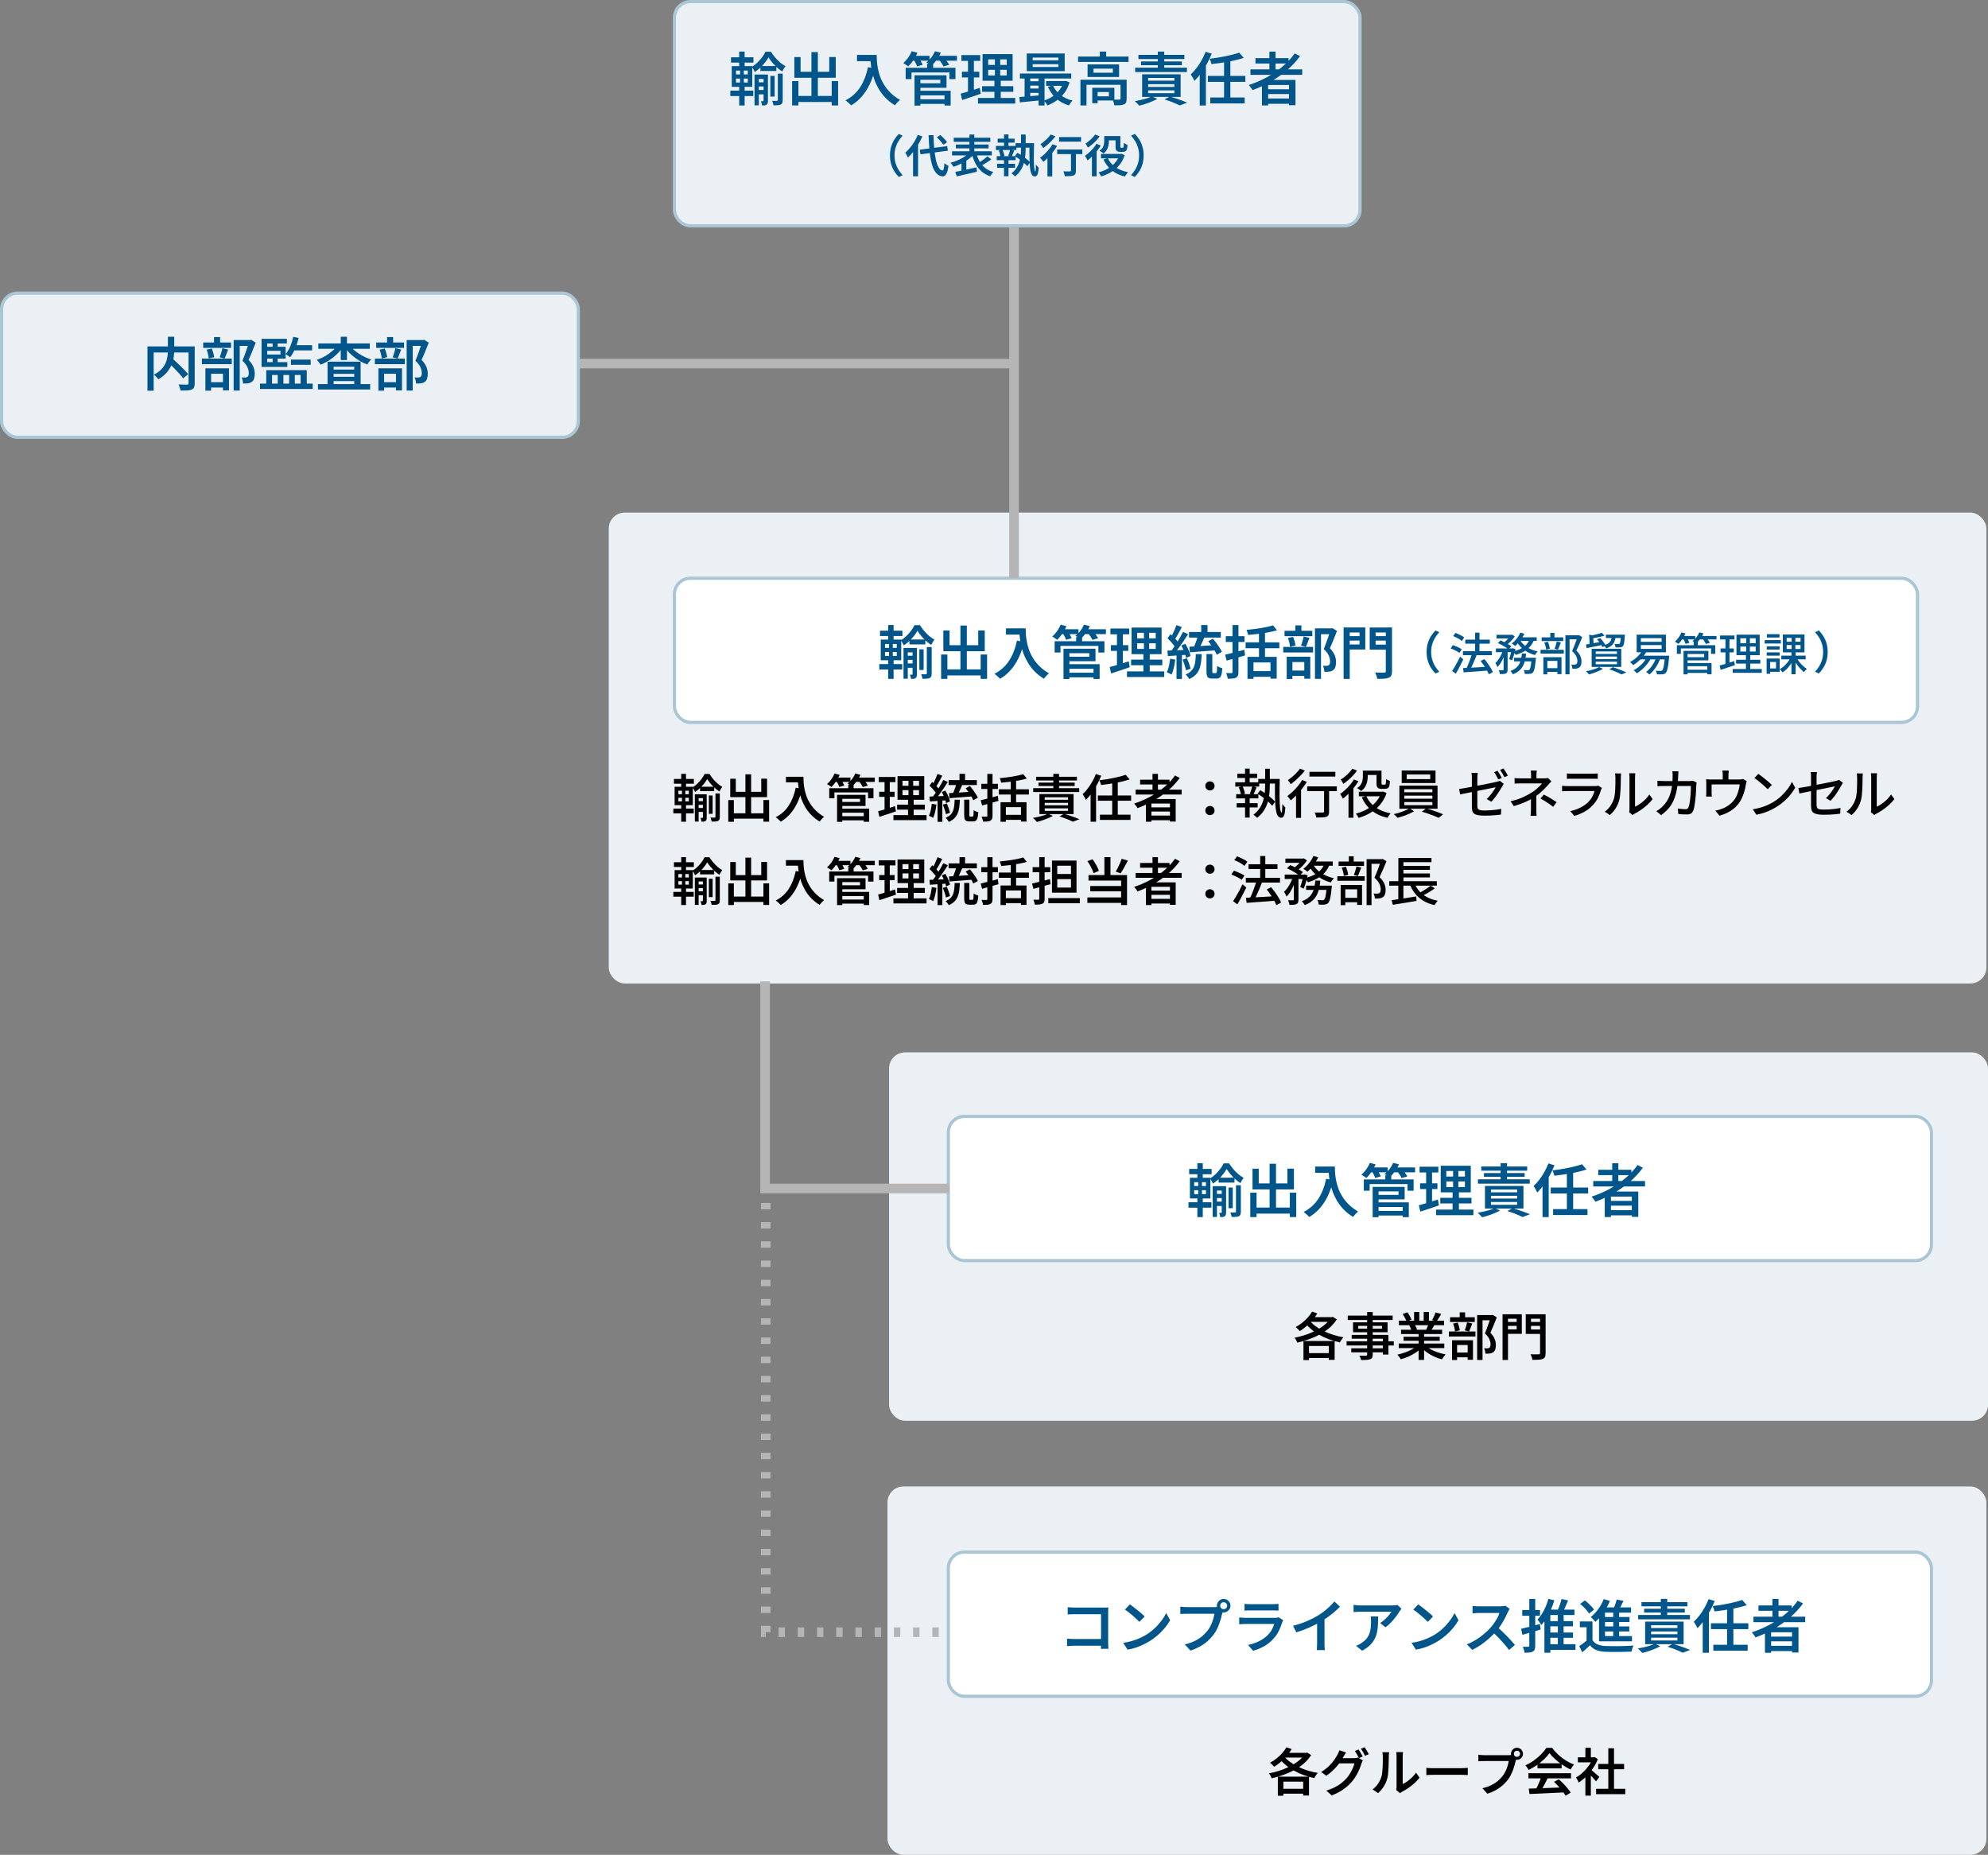 <?xml version="1.0" encoding="UTF-8"?>
<svg id="_レイヤー_2" xmlns="http://www.w3.org/2000/svg" version="1.1" viewBox="0 0 620.5 579">
  <rect x="0" y="0" width="620.5" height="579" fill="#808080" stroke="none"/>
  <!-- Generator: Adobe Illustrator 29.8.2, SVG Export Plug-In . SVG Version: 2.1.1 Build 3)  -->
  <defs>
    <style>
      .st0 {
        fill: #00558b;
      }

      .st1 {
        stroke-dasharray: 0 0 0 2 2 2;
      }

      .st1, .st2, .st3, .st4 {
        stroke-miterlimit: 10;
      }

      .st1, .st4 {
        fill: none;
        stroke: #b5b5b5;
        stroke-width: 3px;
      }

      .st5, .st2 {
        fill: #eaf0f4;
      }

      .st2, .st3 {
        stroke: #aac6d5;
      }

      .st3 {
        fill: #fff;
      }
    </style>
  </defs>
  <g id="F-47_03">
    <rect class="st2" x="210.5" y=".5" width="214" height="70" rx="5" ry="5"/>
    <path class="st0" d="M227.95,28.3h7.16v1.69h-7.16v-1.69ZM228.17,17.88h7v1.67h-7v-1.67ZM228.4,20.65h6.39v6.46h-6.39v-6.46ZM229.73,22.02v1.22h3.67v-1.22h-3.67ZM229.73,24.52v1.24h3.67v-1.24h-3.67ZM230.72,16.1h1.69v5.22h-1.69v-5.22ZM230.99,21.34h1.17v5.08h.25v6.5h-1.69v-6.5h.27s0-5.08,0-5.08ZM239.85,17.92c-.29.52-.65,1.05-1.09,1.61-.44.56-.93,1.09-1.47,1.6-.54.51-1.11.96-1.71,1.34-.1-.25-.23-.53-.41-.83-.17-.3-.34-.55-.51-.76.6-.36,1.18-.8,1.73-1.33s1.05-1.09,1.49-1.68.79-1.17,1.05-1.72h1.71c.37.61.8,1.21,1.29,1.78.49.58,1,1.1,1.56,1.58.55.47,1.1.85,1.66,1.14-.17.22-.34.48-.52.79-.18.31-.34.61-.47.88-.54-.35-1.08-.76-1.62-1.25s-1.04-1-1.5-1.56-.85-1.09-1.18-1.6h-.01ZM235.51,23.27h3.38v1.37h-2.05v8.23h-1.33v-9.59h0ZM236.36,25.7h2.65v1.28h-2.65v-1.28ZM236.36,28.09h2.65v1.37h-2.65v-1.37ZM237.35,20.62h4.97v1.53h-4.97v-1.53ZM238.34,23.27h1.35v8.17c0,.3-.03.55-.08.75-.05.2-.17.36-.35.48-.17.12-.37.19-.6.22-.23.02-.5.04-.8.04,0-.18-.05-.4-.13-.66-.07-.26-.14-.48-.22-.67h.68c.1,0,.14-.06.14-.18v-8.14h.01ZM240.45,23.7h1.33v6.44h-1.33v-6.44ZM242.77,22.98h1.53v8.26c0,.37-.04.67-.12.88s-.25.39-.49.52c-.24.11-.54.18-.91.21-.37.03-.81.04-1.34.04-.04-.2-.09-.44-.17-.71s-.17-.51-.28-.71c.34.01.65.02.94.02s.48,0,.58-.02c.18-.01.27-.1.27-.25v-8.24h-.01Z"/>
    <path class="st0" d="M247.24,25.31h1.96v7.61h-1.96s0-7.61,0-7.61ZM247.94,17.82h1.94v4.59h8.95v-4.61h2.03v6.48h-12.92v-6.46h0ZM248.19,29.95h12.42v1.89h-12.42v-1.89h0ZM253.27,16.27h2v14.83h-2v-14.83ZM259.59,25.31h2v7.6h-2v-7.6Z"/>
    <path class="st0" d="M270.93,20.97l2.21.4c-.42,1.8-.97,3.43-1.66,4.88-.68,1.45-1.51,2.73-2.47,3.84s-2.08,2.04-3.35,2.8c-.12-.13-.29-.3-.5-.5-.22-.2-.44-.4-.67-.59-.23-.2-.43-.36-.59-.48,1.92-.98,3.44-2.35,4.57-4.09s1.94-3.83,2.45-6.25h.01ZM267.49,17.14h5.09v1.96h-5.09v-1.96ZM271.63,17.14h2c0,.56.02,1.21.07,1.93.05.73.15,1.5.31,2.32s.39,1.67.7,2.54.74,1.73,1.27,2.59,1.2,1.68,2,2.47c.8.79,1.77,1.52,2.91,2.2-.14.11-.32.26-.52.47s-.4.41-.58.63c-.19.22-.34.41-.46.58-1.15-.71-2.15-1.5-2.98-2.37-.83-.87-1.53-1.79-2.1-2.77-.56-.98-1.02-1.96-1.37-2.95-.35-.99-.61-1.95-.79-2.89-.18-.94-.3-1.81-.36-2.63-.06-.82-.09-1.52-.09-2.12h-.01Z"/>
    <path class="st0" d="M284.56,15.99l1.8.49c-.35.8-.78,1.58-1.3,2.34s-1.05,1.39-1.58,1.91c-.12-.1-.28-.21-.47-.34-.19-.13-.39-.26-.58-.4s-.37-.23-.51-.31c.54-.44,1.05-1,1.52-1.66s.85-1.34,1.12-2.03ZM282.69,21.16h15.53v3.53h-1.89v-2.07h-11.83v2.07h-1.82v-3.53h.01ZM284.4,17.42h5.72v1.53h-5.72v-1.53ZM285.17,18.61l1.66-.45c.21.31.43.66.65,1.05s.38.73.49,1.02l-1.75.49c-.07-.28-.21-.61-.41-1.02s-.41-.77-.63-1.09h0ZM285.44,23.49h1.84v9.47h-1.84s0-9.47,0-9.47ZM286.5,23.49h8.93v3.91h-8.93v-1.4h7v-1.1h-7v-1.4h0ZM286.57,28.33h10.15v4.61h-1.91v-3.17h-8.24s0-1.44,0-1.44ZM286.57,30.99h8.98v1.44h-8.98v-1.44ZM291.81,16l1.84.45c-.32.77-.74,1.51-1.26,2.21-.52.71-1.05,1.3-1.6,1.76-.13-.1-.3-.2-.5-.32-.2-.12-.41-.24-.62-.35s-.4-.2-.57-.26c.59-.42,1.12-.94,1.6-1.56s.85-1.26,1.12-1.94h0ZM289.38,19.87h1.87v2.12h-1.87v-2.12ZM291.61,17.42h7.07v1.53h-7.07v-1.53ZM293.09,18.64l1.69-.47c.28.31.55.66.83,1.04s.49.73.63,1.03l-1.78.5c-.12-.29-.31-.63-.58-1.03-.26-.4-.53-.76-.79-1.08h0Z"/>
    <path class="st0" d="M299.86,29.23c.52-.13,1.1-.29,1.75-.49.65-.19,1.33-.4,2.04-.63.71-.23,1.43-.46,2.15-.68l.32,1.84c-1,.34-2,.67-3.02,1.02-1.02.34-1.95.65-2.79.93l-.45-1.98h0ZM300.08,17.19h5.87v1.8h-5.87v-1.8ZM300.24,22.39h5.42v1.78h-5.42v-1.78ZM302.13,17.91h1.84v11.09l-1.84.31v-11.39h0ZM305.25,30.58h11.63v1.76h-11.63v-1.76ZM306.54,26.91h9.74v1.75h-9.74v-1.75ZM306.68,16.9h9.38v8.3h-9.38v-8.3ZM308.43,18.54v1.73h5.8v-1.73h-5.8ZM308.43,21.8v1.76h5.8v-1.76h-5.8ZM310.54,17.61h1.64v6.82h.18v6.98h-1.98v-6.98h.16v-6.82Z"/>
    <path class="st0" d="M318.18,30.28c.6-.04,1.28-.08,2.03-.14.76-.06,1.55-.13,2.39-.21s1.68-.15,2.52-.23l.02,1.58c-1.21.12-2.42.24-3.61.36-1.2.12-2.27.22-3.21.31,0,0-.14-1.67-.14-1.67ZM318.34,22.95h16.02v1.55h-16.02v-1.55ZM319.8,23.49h1.76v7.34h-1.76v-7.34ZM320.47,16.69h11.84v5.51h-11.84v-5.51ZM320.99,25.37h4.19v1.35h-4.19v-1.35ZM320.99,27.64h4.19v1.35h-4.19v-1.35ZM322.32,17.97v.86h8.04v-.86h-8.04ZM322.32,20.04v.88h8.04v-.88h-8.04ZM324.17,23.46h1.85v9.47h-1.85v-9.47ZM331.98,25.3h.34l.32-.05,1.19.45c-.37,1.25-.9,2.34-1.58,3.27s-1.47,1.72-2.39,2.37c-.91.65-1.9,1.17-2.97,1.57-.1-.24-.25-.51-.46-.8s-.41-.53-.59-.71c.71-.22,1.38-.51,2.03-.87.64-.37,1.23-.79,1.77-1.29.54-.49,1.01-1.04,1.4-1.66.4-.61.7-1.27.92-1.98v-.29h.02ZM326.51,25.3h6.03v1.49h-6.03v-1.49ZM328.63,26.65c.52,1.15,1.3,2.14,2.36,2.98,1.05.83,2.32,1.43,3.78,1.77-.13.12-.27.27-.41.45-.14.18-.28.36-.41.55-.13.19-.24.36-.32.51-1.56-.47-2.89-1.2-3.98-2.19s-1.94-2.2-2.56-3.63l1.55-.45h0Z"/>
    <path class="st0" d="M336.49,17.66h15.75v1.66h-15.75v-1.66ZM337.23,24.88h13.23v1.6h-11.34v6.44h-1.89v-8.05h0ZM339.46,20.11h9.83v3.91h-9.83v-3.91ZM340.92,27.4h1.67v4.82h-1.67v-4.82ZM341.3,21.42v1.28h6.05v-1.28h-6.05ZM341.79,27.4h6.03v3.98h-6.03v-1.31h4.32v-1.35h-4.32v-1.31h0ZM343.28,16.1h1.98v2.39h-1.98v-2.39ZM349.72,24.88h1.93v5.96c0,.46-.06.83-.17,1.11-.11.28-.34.5-.68.64-.32.14-.73.23-1.21.26-.49.03-1.07.04-1.75.04-.04-.26-.12-.57-.23-.92-.12-.35-.24-.64-.36-.88.46.01.89.02,1.3.02s.68,0,.83-.02c.13,0,.22-.02.28-.06.05-.04.08-.12.08-.22v-5.92h-.02,0Z"/>
    <path class="st0" d="M359.49,30.08l1.73.79c-.49.28-1.06.55-1.71.82s-1.31.52-1.98.74-1.32.4-1.94.55c-.1-.13-.23-.29-.4-.46s-.34-.35-.51-.51c-.17-.17-.33-.31-.48-.43.64-.11,1.28-.24,1.94-.39s1.27-.32,1.85-.5c.58-.19,1.08-.39,1.5-.6h0ZM354.31,21.13h16.16v1.35h-16.16v-1.35ZM355.34,17.12h14.33v1.31h-14.33v-1.31ZM356.17,19.17h12.71v1.19h-12.71v-1.19ZM356.49,23.2h12.01v7.04h-12.01v-7.04ZM358.36,24.33v.86h8.19v-.86h-8.19ZM358.36,26.27v.86h8.19v-.86h-8.19ZM358.36,28.21v.88h8.19v-.88h-8.19ZM361.38,16.1h2v5.72h-2v-5.72ZM363.5,31.04l1.64-.92c.65.19,1.3.4,1.96.63s1.29.45,1.89.67,1.12.42,1.55.61l-2.3.88c-.34-.18-.76-.38-1.27-.59-.51-.22-1.06-.43-1.65-.66-.59-.22-1.2-.43-1.82-.62h0Z"/>
    <path class="st0" d="M376.3,16.17l1.89.59c-.41,1.06-.9,2.1-1.48,3.14-.58,1.04-1.19,2.02-1.85,2.93s-1.34,1.73-2.05,2.42c-.07-.17-.17-.38-.31-.63-.13-.25-.28-.51-.43-.76-.16-.26-.29-.46-.41-.62.62-.58,1.22-1.24,1.8-1.99s1.11-1.56,1.59-2.43.9-1.75,1.25-2.66h0ZM374.46,21.23l1.89-1.89.04.04v13.54h-1.93v-11.68h0ZM377.02,23.7h11.68v1.85h-11.68v-1.85ZM386.78,16.43l1.42,1.64c-.71.23-1.47.44-2.28.64s-1.66.38-2.54.54c-.88.16-1.76.31-2.65.43-.88.13-1.75.24-2.6.33-.04-.24-.11-.52-.23-.84-.12-.32-.23-.59-.34-.82.82-.1,1.65-.21,2.5-.35.85-.14,1.68-.29,2.49-.46s1.58-.34,2.29-.53c.72-.19,1.36-.38,1.93-.58h.01ZM377.76,30.43h10.73v1.85h-10.73s0-1.85,0-1.85ZM382.06,18.89h1.96v12.11h-1.96v-12.11Z"/>
    <path class="st0" d="M404.11,16.67l1.66.86c-1.18,1.61-2.55,3.08-4.12,4.42s-3.26,2.52-5.08,3.56c-1.81,1.03-3.68,1.91-5.62,2.63-.07-.14-.18-.32-.32-.51-.14-.2-.29-.4-.45-.59s-.29-.36-.41-.5c1.96-.64,3.83-1.44,5.61-2.4,1.78-.97,3.42-2.08,4.91-3.34s2.77-2.63,3.82-4.12h0ZM390.29,21.66h16.16v1.71h-16.16v-1.71ZM391.86,18.15h10.33v1.67h-10.33v-1.67ZM393.89,24.95h10.46v7.9h-2.02v-6.32h-6.52v6.39h-1.93v-7.97h0ZM394.95,27.87h8.17v1.48h-8.17v-1.48ZM394.95,30.75h8.17v1.64h-8.17v-1.64ZM396.21,16.12h1.91v6.5h-1.91v-6.5Z"/>
    <path class="st0" d="M277.78,48.52c0-.97.12-1.87.36-2.69s.57-1.57.99-2.24.89-1.26,1.41-1.78l1.19.55c-.49.51-.92,1.08-1.3,1.7-.38.62-.68,1.3-.9,2.04s-.33,1.54-.33,2.42.11,1.67.33,2.42c.22.74.52,1.42.9,2.04s.82,1.19,1.3,1.71l-1.19.55c-.52-.52-.99-1.12-1.41-1.79-.42-.67-.75-1.41-.99-2.23s-.36-1.72-.36-2.69h0Z"/>
    <path class="st0" d="M286.46,42.11l1.43.46c-.35.83-.76,1.65-1.24,2.46-.48.81-1,1.57-1.55,2.28s-1.12,1.34-1.71,1.87c-.05-.12-.12-.28-.22-.47-.1-.19-.21-.38-.32-.57-.11-.19-.21-.35-.29-.47.51-.44,1.01-.95,1.5-1.55s.94-1.23,1.35-1.92c.42-.69.77-1.38,1.06-2.09,0,0-.01,0-.01,0ZM284.98,46.04l1.53-1.53.03.03v10.49h-1.55v-8.99h-.01ZM287.07,46.73l8.57-1.12.21,1.43-8.55,1.13-.22-1.44s-.01,0-.01,0ZM289.84,42.19h1.53c.03,1.52.11,2.94.23,4.25.13,1.31.3,2.47.52,3.47s.51,1.79.85,2.37c.34.58.73.9,1.18.95.18,0,.32-.17.41-.55s.17-.96.23-1.74c.1.1.23.21.39.32s.32.21.48.31c.16.09.28.16.38.21-.11.88-.26,1.56-.46,2.04s-.4.81-.63.99-.47.26-.74.24c-.65-.06-1.22-.3-1.69-.72s-.88-1.01-1.2-1.76-.58-1.65-.78-2.68c-.2-1.04-.36-2.2-.46-3.49s-.19-2.68-.24-4.19v-.02h0ZM292.4,42.85l1.12-.71c.25.22.51.47.78.74s.52.54.76.8c.23.27.42.51.55.72l-1.19.78c-.13-.22-.31-.47-.53-.74s-.46-.55-.72-.83c-.26-.29-.52-.54-.77-.76Z"/>
    <path class="st0" d="M302.57,47.68l1.3.63c-.37.39-.8.78-1.29,1.16-.49.38-1,.73-1.55,1.05s-1.12.61-1.69.88c-.58.26-1.15.48-1.72.66-.06-.12-.16-.26-.27-.41-.12-.15-.23-.3-.35-.45s-.23-.27-.34-.38c.55-.14,1.11-.32,1.68-.55.57-.22,1.12-.47,1.64-.75.53-.27,1.02-.57,1.46-.88.45-.31.83-.63,1.13-.97h0ZM297.17,47.22h12.38v1.29h-12.38v-1.29ZM297.69,42.98h11.41v1.29h-11.41v-1.29ZM298.17,53.65c.56-.1,1.2-.23,1.92-.38s1.49-.32,2.3-.5,1.61-.35,2.4-.53l.14,1.36c-.73.18-1.47.35-2.22.53-.75.17-1.47.34-2.17.49s-1.33.3-1.91.44l-.46-1.4h0ZM298.35,45.11h10.21v1.2h-10.21v-1.2ZM300.1,50.6l1.01-1.01.5.13v4.09h-1.51v-3.21ZM302.58,41.99h1.53v6.3h-1.53v-6.3ZM304.75,47.93c.25.94.61,1.8,1.06,2.57.46.77,1.03,1.43,1.73,1.97s1.53.95,2.5,1.23c-.11.1-.23.23-.35.39s-.24.32-.35.48c-.11.16-.21.32-.28.46-1.04-.35-1.92-.85-2.65-1.49-.73-.64-1.34-1.41-1.83-2.3-.49-.9-.89-1.91-1.2-3.04,0,0,1.37-.27,1.37-.27ZM308.19,48.8l1.23.94c-.35.25-.71.5-1.09.76-.38.25-.76.49-1.14.71-.38.22-.73.42-1.06.59l-.95-.8c.33-.2.67-.42,1.04-.67s.72-.51,1.07-.78.65-.52.9-.76h0Z"/>
    <path class="st0" d="M310.85,45.55h6.4v1.27h-6.4v-1.27ZM311.1,48.74h5.89v1.27h-5.89v-1.27ZM311.24,51.13h5.57v1.26h-5.57v-1.26ZM311.39,43.28h5.29v1.25h-5.29v-1.25ZM311.74,46.99l1.11-.31c.15.31.29.64.41,1.01.12.36.2.68.24.94l-1.19.35c-.03-.25-.1-.57-.2-.94s-.23-.73-.36-1.04h0ZM313.38,41.96h1.39v4.07h-1.39v-4.07ZM313.38,49.16h1.39v5.85h-1.39v-5.85ZM315.3,46.67l1.27.31c-.15.36-.29.71-.43,1.05-.14.34-.27.65-.39.91l-1.06-.31c.07-.18.15-.38.23-.62.08-.23.15-.47.22-.71.07-.24.12-.45.16-.64h0ZM318.72,41.99h1.41v4.28c0,.71-.04,1.46-.11,2.24-.07.78-.22,1.57-.44,2.35s-.55,1.53-.99,2.25c-.44.71-1.02,1.36-1.75,1.95-.08-.09-.18-.2-.32-.32s-.28-.23-.43-.34-.29-.2-.41-.27c.69-.53,1.24-1.12,1.64-1.77.41-.65.71-1.33.9-2.03.2-.7.32-1.4.38-2.1s.09-1.35.09-1.97v-4.28h.03,0ZM316.76,48.74l.78-1.06c.47.27.96.58,1.46.92.51.35.99.7,1.43,1.06s.8.69,1.07,1l-.87,1.23c-.25-.32-.59-.67-1.03-1.04s-.9-.75-1.39-1.12c-.49-.37-.98-.7-1.46-.99,0,0,.01,0,.01,0ZM316.98,44.69h5.08v1.39h-5.08v-1.39ZM321.32,44.69h1.43c0,.69-.02,1.38-.04,2.08-.01.7-.02,1.37-.03,2.02s0,1.25.01,1.81.04,1.06.08,1.49c.04.43.09.78.15,1.02.06.25.14.39.23.43.04,0,.07-.09.09-.3s.04-.49.06-.83c.02-.35.03-.71.03-1.09.08.12.18.25.28.38s.21.26.31.38c.1.12.19.2.27.26-.04.81-.13,1.43-.27,1.85-.14.42-.32.69-.55.8s-.48.11-.77,0c-.29-.11-.52-.38-.7-.8-.18-.42-.31-.96-.39-1.62-.08-.66-.14-1.41-.17-2.25s-.04-1.74-.04-2.7v-2.93h.02Z"/>
    <path class="st0" d="M328.53,45.02l1.41.53c-.35.62-.77,1.23-1.25,1.84s-.98,1.19-1.5,1.72c-.52.54-1.03,1.01-1.53,1.42-.08-.11-.17-.25-.29-.41s-.25-.33-.38-.49-.25-.29-.36-.38c.49-.34.97-.73,1.44-1.19.48-.46.93-.95,1.35-1.47.43-.52.8-1.04,1.11-1.57ZM327.98,41.98l1.44.59c-.33.43-.7.87-1.13,1.32s-.87.87-1.33,1.27-.91.76-1.35,1.06c-.06-.11-.15-.25-.24-.4-.1-.15-.2-.31-.31-.46-.11-.15-.2-.28-.29-.37.39-.25.79-.55,1.19-.9.4-.34.78-.7,1.13-1.07s.65-.72.88-1.04h0ZM326.93,48.17l1.32-1.33.18.08v8.15h-1.5v-6.9ZM329.97,46.67h7.84v1.43h-7.84v-1.43ZM330.57,42.79h6.86v1.43h-6.86v-1.43ZM334.28,47.1h1.54v6.17c0,.41-.05.73-.16.97s-.3.41-.59.53c-.28.1-.64.17-1.08.2-.44.03-.99.04-1.64.04-.03-.21-.09-.47-.17-.76s-.18-.54-.29-.76c.29,0,.57.02.85.02h1.19c.13,0,.22-.03.27-.07s.08-.11.08-.21v-6.15.02h0Z"/>
    <path class="st0" d="M342.24,44.89l1.34.55c-.35.57-.75,1.14-1.21,1.72-.46.57-.94,1.11-1.43,1.61-.5.5-1,.94-1.49,1.32-.05-.11-.12-.26-.22-.44s-.2-.36-.31-.55c-.11-.18-.2-.33-.29-.44.44-.3.88-.65,1.32-1.06s.86-.84,1.26-1.3.73-.93,1.01-1.41h.02,0ZM341.81,41.99l1.43.57c-.31.43-.67.86-1.07,1.29-.41.43-.83.84-1.28,1.22s-.89.72-1.33,1.01c-.05-.11-.13-.25-.22-.41s-.18-.31-.28-.47-.18-.28-.26-.38c.37-.23.75-.51,1.13-.83s.74-.66,1.07-1.01c.33-.35.6-.68.81-1h0ZM340.82,48.02l1.39-1.4.07.04v8.37h-1.46v-7.01h0ZM349.44,48.06h.31l.27-.06,1.02.43c-.3.91-.69,1.73-1.18,2.44s-1.05,1.34-1.69,1.88c-.63.54-1.33,1-2.09,1.38s-1.55.7-2.39.95c-.08-.2-.21-.42-.37-.67s-.31-.45-.46-.6c.76-.19,1.48-.44,2.17-.77s1.33-.72,1.91-1.18,1.09-.99,1.52-1.59.76-1.26.98-1.97v-.24ZM344.67,42.47h1.44v1.53c0,.43-.04.88-.13,1.36s-.25.93-.49,1.37-.6.83-1.07,1.18c-.08-.08-.2-.18-.36-.29s-.31-.22-.47-.32-.29-.18-.41-.24c.44-.3.76-.62.97-.97s.35-.71.41-1.07c.07-.36.1-.71.1-1.04v-1.5h0ZM343.65,48.06h6.33v1.36h-6.33v-1.36ZM345.75,49.35c.51,1.12,1.31,2.06,2.39,2.82s2.4,1.29,3.96,1.58c-.11.1-.23.24-.35.4s-.24.33-.35.49c-.11.16-.21.32-.28.46-1.63-.38-3-1.02-4.1-1.92-1.1-.9-1.97-2.04-2.6-3.41l1.34-.41h0ZM345.36,42.48h3.71v1.32h-3.71v-1.32ZM348.19,42.48h1.5v3.14c0,.25.02.4.06.43.03.02.06.04.1.05s.07.02.11.02h.5s.08-.02.11-.03c.03-.02.06-.05.08-.11.03-.05.05-.12.06-.22.02-.09.03-.24.04-.45,0-.21.02-.44.03-.71.12.11.29.22.51.34.22.11.42.2.61.27,0,.29-.03.57-.06.85s-.08.49-.13.63c-.1.26-.27.45-.5.56-.1.06-.23.1-.38.12s-.3.03-.43.03h-.84c-.18,0-.36-.03-.55-.08-.19-.05-.34-.13-.45-.25-.13-.12-.22-.28-.28-.47-.06-.19-.08-.51-.08-.96v-3.16h0Z"/>
    <path class="st0" d="M356.96,48.52c0,.97-.12,1.87-.36,2.69s-.57,1.57-.99,2.23c-.42.67-.89,1.26-1.41,1.79l-1.19-.55c.48-.52.92-1.09,1.3-1.71.38-.62.68-1.29.9-2.04.22-.74.33-1.55.33-2.42s-.11-1.68-.33-2.42c-.22-.74-.52-1.42-.9-2.04-.38-.62-.82-1.19-1.3-1.7l1.19-.55c.52.51.99,1.11,1.41,1.78s.75,1.42.99,2.24.36,1.72.36,2.69h0Z"/>
    <rect class="st5" x="190" y="160" width="430" height="147" rx="5" ry="5"/>
    <rect class="st3" x="210.5" y="180.5" width="388" height="45" rx="5" ry="5"/>
    <path class="st0" d="M274.45,207.3h7.16v1.69h-7.16v-1.69ZM274.67,196.88h7v1.67h-7v-1.67ZM274.9,199.65h6.39v6.46h-6.39v-6.46ZM276.23,201.02v1.22h3.67v-1.22h-3.67ZM276.23,203.52v1.24h3.67v-1.24h-3.67ZM277.22,195.1h1.69v5.22h-1.69v-5.22ZM277.49,200.34h1.17v5.08h.25v6.5h-1.69v-6.5h.27v-5.08ZM286.35,196.92c-.29.52-.65,1.05-1.09,1.61s-.93,1.09-1.47,1.6c-.54.51-1.11.96-1.71,1.34-.1-.25-.23-.53-.41-.83-.17-.3-.34-.55-.51-.76.6-.36,1.18-.8,1.73-1.33.55-.53,1.05-1.09,1.49-1.68s.79-1.17,1.05-1.72h1.71c.37.61.8,1.21,1.29,1.78.49.58,1,1.1,1.56,1.58.55.47,1.1.85,1.66,1.14-.17.22-.34.48-.52.79s-.34.61-.47.88c-.54-.35-1.08-.76-1.62-1.25s-1.04-1-1.5-1.56-.85-1.09-1.18-1.6h-.01ZM282.01,202.27h3.38v1.37h-2.05v8.23h-1.33v-9.59h0ZM282.86,204.7h2.65v1.28h-2.65v-1.28ZM282.86,207.09h2.65v1.37h-2.65v-1.37ZM283.85,199.62h4.97v1.53h-4.97v-1.53ZM284.84,202.27h1.35v8.17c0,.3-.03.55-.08.75s-.17.36-.35.48c-.17.12-.37.19-.6.22-.23.02-.5.04-.8.04-.01-.18-.05-.4-.13-.66-.07-.26-.14-.48-.22-.67h.68c.1,0,.14-.06.14-.18v-8.14h0ZM286.95,202.7h1.33v6.44h-1.33v-6.44ZM289.27,201.98h1.53v8.26c0,.37-.04.67-.12.88s-.25.39-.49.52c-.24.11-.54.18-.91.21-.37.03-.81.04-1.34.04-.04-.2-.09-.44-.17-.71-.08-.27-.17-.51-.28-.71.34,0,.65.02.94.02s.48,0,.58-.02c.18,0,.27-.1.27-.25v-8.24h0Z"/>
    <path class="st0" d="M293.74,204.31h1.96v7.61h-1.96v-7.61ZM294.44,196.82h1.94v4.59h8.95v-4.61h2.03v6.48h-12.92v-6.46h0ZM294.69,208.95h12.42v1.89h-12.42v-1.89ZM299.77,195.27h2v14.83h-2v-14.83ZM306.09,204.31h2v7.6h-2v-7.6Z"/>
    <path class="st0" d="M317.43,199.97l2.21.4c-.42,1.8-.97,3.43-1.66,4.88-.68,1.45-1.51,2.73-2.47,3.84s-2.08,2.04-3.35,2.8c-.12-.13-.29-.3-.5-.5-.22-.2-.44-.4-.67-.59-.23-.2-.43-.36-.59-.48,1.92-.98,3.44-2.35,4.57-4.09s1.94-3.83,2.45-6.25h.01ZM313.99,196.14h5.09v1.96h-5.09v-1.96ZM318.13,196.14h2c0,.56.02,1.21.07,1.93.05.73.15,1.5.31,2.32s.39,1.67.7,2.54.74,1.73,1.27,2.59,1.2,1.68,2,2.47c.8.79,1.77,1.52,2.91,2.2-.14.11-.32.26-.52.47s-.4.41-.58.63c-.19.22-.34.41-.46.58-1.15-.71-2.15-1.5-2.98-2.37-.83-.87-1.53-1.79-2.1-2.77-.56-.98-1.02-1.96-1.37-2.95-.35-.99-.61-1.95-.79-2.89-.18-.94-.3-1.81-.36-2.63s-.09-1.52-.09-2.12h-.01Z"/>
    <path class="st0" d="M331.06,194.99l1.8.49c-.35.8-.78,1.58-1.3,2.34s-1.05,1.39-1.58,1.91c-.12-.1-.28-.21-.47-.34-.19-.13-.39-.26-.58-.4s-.37-.23-.51-.31c.54-.44,1.05-1,1.52-1.66s.85-1.34,1.12-2.03h0ZM329.19,200.16h15.53v3.53h-1.89v-2.07h-11.83v2.07h-1.82v-3.53h.01ZM330.9,196.42h5.72v1.53h-5.72v-1.53ZM331.67,197.61l1.66-.45c.21.31.43.66.65,1.05s.38.73.49,1.02l-1.75.49c-.07-.28-.21-.61-.41-1.02s-.41-.77-.63-1.09h0ZM331.94,202.49h1.84v9.47h-1.84v-9.47ZM333,202.49h8.93v3.91h-8.93v-1.4h7v-1.1h-7v-1.4h0ZM333.07,207.33h10.15v4.61h-1.91v-3.17h-8.24v-1.44ZM333.07,209.99h8.98v1.44h-8.98v-1.44ZM338.31,195l1.84.45c-.32.77-.74,1.51-1.26,2.21-.52.71-1.05,1.3-1.6,1.76-.13-.1-.3-.2-.5-.32-.2-.12-.41-.24-.62-.35s-.4-.2-.57-.26c.59-.42,1.12-.94,1.6-1.56s.85-1.26,1.12-1.94h0ZM335.88,198.87h1.87v2.12h-1.87v-2.12ZM338.11,196.42h7.07v1.53h-7.07v-1.53ZM339.59,197.64l1.69-.47c.28.31.55.66.83,1.04.28.38.49.73.63,1.03l-1.78.5c-.12-.29-.31-.63-.58-1.03-.26-.4-.53-.76-.79-1.08h0Z"/>
    <path class="st0" d="M346.36,208.23c.52-.13,1.1-.29,1.75-.49.65-.19,1.33-.4,2.04-.63.71-.23,1.43-.46,2.15-.68l.32,1.84c-1,.34-2,.67-3.02,1.02-1.02.34-1.95.65-2.79.93l-.45-1.98h0ZM346.58,196.19h5.87v1.8h-5.87v-1.8ZM346.74,201.39h5.42v1.78h-5.42v-1.78ZM348.63,196.91h1.84v11.09l-1.84.31v-11.39h0ZM351.75,209.58h11.63v1.76h-11.63v-1.76ZM353.04,205.91h9.74v1.75h-9.74v-1.75ZM353.18,195.9h9.38v8.3h-9.38v-8.3ZM354.93,197.54v1.73h5.8v-1.73h-5.8ZM354.93,200.8v1.76h5.8v-1.76h-5.8ZM357.04,196.61h1.64v6.82h.18v6.98h-1.98v-6.98h.16v-6.82Z"/>
    <path class="st0" d="M365.22,205.61l1.6.29c-.1.86-.24,1.71-.44,2.55-.2.83-.43,1.54-.69,2.12-.12-.07-.27-.15-.45-.24s-.36-.18-.55-.27c-.19-.09-.35-.16-.5-.21.28-.54.5-1.19.66-1.94s.29-1.52.37-2.29h0ZM364.37,203.09c.82-.02,1.79-.06,2.92-.11s2.27-.1,3.44-.14l-.02,1.53c-1.09.08-2.18.16-3.26.23-1.08.07-2.05.14-2.92.2l-.16-1.71h0ZM364.41,199.26l.92-1.3c.32.26.65.56.99.9.33.34.64.67.93,1,.28.33.5.63.66.89l-1.01,1.49c-.14-.29-.35-.61-.63-.96s-.58-.71-.9-1.06c-.32-.35-.64-.68-.95-.96h0ZM369.25,197.24l1.58.72c-.43.68-.9,1.4-1.41,2.16-.51.76-1.02,1.48-1.53,2.17s-.99,1.3-1.45,1.83l-1.13-.63c.34-.41.68-.87,1.04-1.39.36-.52.72-1.06,1.07-1.62s.69-1.12,1-1.68.59-1.08.83-1.56h0ZM367.2,195.13l1.67.63c-.24.44-.49.91-.75,1.4-.26.49-.52.96-.77,1.4-.26.44-.5.83-.73,1.16l-1.29-.56c.23-.36.46-.77.68-1.24.23-.47.45-.95.66-1.44s.39-.94.53-1.35h0ZM367.22,203.91h1.69v8.03h-1.69v-8.03ZM368.7,201.5l1.28-.54c.24.4.47.83.69,1.29.22.46.41.91.58,1.34.16.43.28.82.35,1.17l-1.37.61c-.07-.35-.19-.74-.34-1.19-.16-.44-.34-.9-.54-1.38-.21-.47-.42-.91-.65-1.31h0ZM369.1,205.91l1.37-.43c.23.5.45,1.06.67,1.67s.37,1.15.47,1.6l-1.44.5c-.08-.46-.23-1-.43-1.62s-.41-1.2-.63-1.73h-.01ZM373.24,204.18h1.84c-.04.96-.11,1.84-.22,2.64s-.3,1.52-.58,2.17-.66,1.22-1.16,1.71-1.16.92-1.97,1.28c-.1-.23-.25-.48-.47-.76s-.43-.51-.63-.68c.7-.29,1.25-.63,1.67-1.03.41-.4.73-.85.94-1.37s.35-1.1.43-1.76c.08-.66.13-1.39.15-2.2h0ZM371.12,197.29h9.92v1.73h-9.92v-1.73ZM371.23,201.88c.7-.04,1.49-.08,2.39-.14.9-.05,1.85-.12,2.84-.19,1-.07,1.99-.14,2.99-.22v1.67c-.95.07-1.9.15-2.87.22-.97.08-1.89.15-2.78.22-.89.07-1.69.13-2.41.19l-.16-1.76h0ZM373.89,198.41l2.02.56c-.2.46-.41.92-.62,1.39s-.42.92-.62,1.34c-.21.42-.4.8-.59,1.13l-1.6-.52c.18-.35.36-.75.53-1.21s.34-.92.5-1.4c.16-.47.29-.91.39-1.3h-.01ZM374.93,195.12h1.96v2.95h-1.96v-2.95ZM376.57,204.17h1.82v5.36c0,.25.02.41.05.48.04.07.13.1.27.1h.79c.1,0,.17-.05.22-.16s.09-.32.12-.64c.02-.32.04-.8.05-1.45.12.1.28.2.47.3s.39.19.6.26c.21.07.39.13.55.18-.05.84-.14,1.49-.27,1.96-.13.47-.32.79-.57.98s-.57.28-.98.28h-1.31c-.49,0-.87-.07-1.13-.22-.26-.14-.45-.38-.54-.71s-.14-.78-.14-1.34v-5.38h0ZM377.11,200.16l1.48-.79c.36.42.72.88,1.08,1.37.36.49.69.97,1,1.45.31.47.54.91.71,1.3l-1.62.88c-.14-.38-.36-.82-.65-1.3-.29-.49-.61-.98-.95-1.49s-.7-.98-1.04-1.41h0Z"/>
    <path class="st0" d="M382.38,204.36c.52-.12,1.1-.26,1.76-.42s1.35-.34,2.08-.54c.73-.2,1.45-.39,2.17-.58l.22,1.78c-.98.29-1.98.57-2.99.85-1.01.28-1.93.54-2.75.77l-.49-1.85h0ZM382.6,198.6h5.83v1.8h-5.83v-1.8ZM384.71,195.11h1.84v14.65c0,.5-.06.89-.17,1.15-.12.26-.31.47-.59.63-.28.14-.62.24-1.04.28s-.92.06-1.52.06c-.04-.25-.11-.55-.22-.9-.11-.35-.22-.64-.34-.88.37,0,.72.02,1.04.02h.65c.12,0,.21-.04.26-.09.05-.05.08-.14.08-.27v-14.65h.01ZM388.78,200.51h10.53v1.84h-10.53v-1.84ZM397.33,195.2l1.24,1.55c-.83.25-1.75.47-2.77.66s-2.06.34-3.13.47-2.1.23-3.1.32c-.04-.23-.1-.5-.21-.8-.1-.31-.2-.57-.3-.78.73-.07,1.48-.15,2.24-.24.76-.09,1.51-.19,2.23-.31s1.41-.25,2.06-.4c.65-.14,1.22-.29,1.73-.45v-.02h0ZM389.36,205.05h9.13v6.8h-1.94v-5.06h-5.31v5.13h-1.87v-6.88h-.01ZM390.55,209.5h6.77v1.76h-6.77v-1.76ZM392.96,196.92h1.87v9.05h-1.87v-9.05Z"/>
    <path class="st0" d="M400.52,201.93h9.32v1.75h-9.32v-1.75ZM400.93,196.91h8.68v1.69h-8.68v-1.69ZM401.61,204.99h7.36v6.88h-1.87v-5.2h-3.71v5.27h-1.78v-6.95h0ZM401.99,199.14l1.6-.34c.18.41.34.87.48,1.38.14.51.23.95.28,1.32l-1.69.4c-.03-.37-.1-.82-.23-1.33s-.27-.99-.44-1.42h0ZM402.26,209.31h5.67v1.67h-5.67v-1.67ZM404.31,195.22h1.89v2.75h-1.89v-2.75ZM406.9,198.71l1.82.4c-.19.5-.38,1.01-.58,1.52-.19.51-.37.94-.54,1.3l-1.53-.4c.11-.25.21-.54.31-.87s.2-.67.3-1.02c.1-.35.17-.66.22-.94h0ZM410.43,196.15h5.29v1.82h-3.4v13.95h-1.89v-15.77ZM415.22,196.15h.38l.31-.07,1.4.88c-.34.86-.7,1.78-1.09,2.75-.39.97-.77,1.85-1.14,2.63.53.54.93,1.06,1.21,1.57.28.5.46.98.57,1.43.1.45.15.88.15,1.29,0,.64-.08,1.17-.22,1.6-.15.43-.39.76-.73.99-.34.23-.74.38-1.22.45-.22.02-.45.04-.7.04h-.77c-.01-.26-.06-.58-.13-.94s-.2-.68-.35-.95c.22,0,.42.02.61.03s.36,0,.5,0c.13,0,.26-.02.38-.05s.23-.07.32-.13c.17-.1.29-.25.35-.47.07-.22.1-.48.1-.79,0-.52-.14-1.1-.41-1.75s-.79-1.33-1.57-2.05c.19-.44.39-.93.58-1.47.2-.53.39-1.07.58-1.6.19-.53.36-1.04.51-1.51.16-.47.29-.87.4-1.2v-.67h-.02,0Z"/>
    <path class="st0" d="M419.37,195.87h1.91v16.06h-1.91v-16.06ZM420.31,198.57h4.66v1.39h-4.66v-1.39ZM420.47,195.87h5.67v6.88h-5.67v-1.57h3.87v-3.74h-3.87v-1.57h0ZM433.57,195.87v1.57h-4.21v3.78h4.21v1.57h-6.05v-6.91h6.05ZM428.62,198.57h4.7v1.39h-4.7v-1.39ZM432.54,195.87h1.94v13.64c0,.58-.07,1.02-.22,1.33-.14.31-.4.55-.77.7-.37.17-.85.27-1.44.31s-1.31.05-2.18.05c-.02-.18-.07-.39-.14-.63s-.16-.48-.25-.73c-.1-.25-.19-.45-.29-.62.38,0,.77.02,1.16.04.39,0,.74.02,1.04,0h.64c.19,0,.32-.03.4-.1.07-.07.11-.19.11-.37v-13.63h0Z"/>
    <path class="st0" d="M445.28,203.52c0-.97.12-1.87.36-2.69s.57-1.57.99-2.24.89-1.26,1.41-1.78l1.19.55c-.49.51-.92,1.08-1.3,1.7-.38.62-.68,1.3-.9,2.04-.22.74-.33,1.54-.33,2.42s.11,1.67.33,2.42c.22.74.52,1.42.9,2.04s.82,1.19,1.3,1.71l-1.19.55c-.52-.52-.99-1.12-1.41-1.79s-.75-1.41-.99-2.23-.36-1.72-.36-2.69h0Z"/>
    <path class="st0" d="M570.46,203.52c0,.97-.12,1.87-.36,2.69s-.57,1.57-.99,2.23c-.42.67-.89,1.26-1.41,1.79l-1.19-.55c.48-.52.92-1.09,1.3-1.71.38-.62.68-1.29.9-2.04.22-.74.33-1.55.33-2.42s-.11-1.68-.33-2.42c-.22-.74-.52-1.42-.9-2.04s-.82-1.19-1.3-1.7l1.19-.55c.52.51.99,1.11,1.41,1.78s.75,1.42.99,2.24.36,1.72.36,2.69h0Z"/>
    <path d="M210.16,252.41h6.37v1.5h-6.37v-1.5ZM210.35,243.15h6.22v1.49h-6.22v-1.49ZM210.56,245.61h5.68v5.74h-5.68v-5.74ZM211.74,246.83v1.09h3.26v-1.09h-3.26ZM211.74,249.05v1.1h3.26v-1.1h-3.26ZM212.62,241.56h1.5v4.64h-1.5v-4.64ZM212.86,246.22h1.04v4.51h.22v5.78h-1.5v-5.78h.24v-4.51h0ZM220.73,243.18c-.26.46-.58.94-.97,1.43-.39.5-.82.97-1.3,1.42s-.99.85-1.52,1.19c-.08-.22-.21-.47-.36-.74s-.31-.49-.46-.67c.53-.32,1.05-.71,1.54-1.18.49-.47.93-.97,1.32-1.5.39-.53.7-1.04.94-1.53h1.52c.33.54.71,1.07,1.14,1.58s.89.98,1.38,1.4.98.76,1.47,1.02c-.15.19-.3.43-.46.7-.16.28-.3.54-.42.78-.48-.31-.96-.68-1.44-1.11-.48-.43-.93-.89-1.34-1.38s-.76-.97-1.05-1.42h.01ZM216.87,247.93h3.01v1.22h-1.82v7.31h-1.18v-8.53h0ZM217.62,250.09h2.35v1.14h-2.35v-1.14ZM217.62,252.22h2.35v1.22h-2.35v-1.22ZM218.5,245.58h4.42v1.36h-4.42v-1.36ZM219.38,247.93h1.2v7.26c0,.27-.02.49-.07.66-.05.18-.15.32-.31.42-.15.11-.33.17-.54.19-.21.02-.45.03-.71.03,0-.16-.05-.35-.11-.58s-.13-.43-.19-.6h.61c.09,0,.13-.05.13-.16v-7.23h0ZM221.25,248.31h1.18v5.73h-1.18v-5.73ZM223.31,247.67h1.36v7.34c0,.33-.04.59-.11.78-.08.19-.22.35-.43.46-.21.1-.48.16-.81.18-.33.03-.72.04-1.19.04-.03-.18-.08-.39-.15-.63-.07-.24-.15-.45-.25-.63.3,0,.58.02.83.02s.43,0,.51-.02c.16,0,.24-.09.24-.22v-7.33h0Z"/>
    <path d="M227.31,249.75h1.74v6.77h-1.74v-6.77h0ZM227.93,243.09h1.73v4.08h7.95v-4.1h1.81v5.76h-11.49v-5.74h0ZM228.15,253.87h11.04v1.68h-11.04v-1.68ZM232.66,241.71h1.78v13.18h-1.78v-13.18h0ZM238.28,249.74h1.78v6.75h-1.78v-6.75h0Z"/>
    <path d="M248.37,245.89l1.97.35c-.37,1.6-.86,3.05-1.47,4.34s-1.34,2.43-2.19,3.42-1.85,1.82-2.98,2.49c-.11-.12-.26-.26-.45-.44s-.39-.35-.59-.53-.38-.32-.53-.42c1.71-.87,3.06-2.09,4.06-3.64s1.73-3.41,2.18-5.56h0ZM245.31,242.48h4.53v1.74h-4.53v-1.74ZM248.99,242.48h1.78c0,.5.02,1.07.06,1.72s.13,1.33.27,2.06.35,1.48.62,2.26.65,1.54,1.13,2.3,1.07,1.5,1.78,2.2,1.57,1.35,2.58,1.95c-.13.1-.28.23-.46.42-.18.18-.36.37-.52.56-.17.19-.3.36-.41.51-1.02-.63-1.91-1.33-2.65-2.1s-1.36-1.59-1.86-2.46c-.5-.87-.91-1.74-1.22-2.62-.31-.88-.54-1.74-.7-2.57s-.27-1.61-.32-2.34c-.05-.72-.08-1.35-.08-1.89h0Z"/>
    <path d="M260.48,241.46l1.6.43c-.31.71-.7,1.41-1.16,2.08s-.93,1.24-1.4,1.7c-.11-.08-.25-.19-.42-.3-.17-.12-.34-.23-.52-.35-.18-.12-.33-.21-.46-.27.48-.39.93-.88,1.35-1.47s.75-1.19,1-1.81h0ZM258.82,246.05h13.81v3.14h-1.68v-1.84h-10.51v1.84h-1.62v-3.14ZM260.34,242.72h5.09v1.36h-5.09v-1.36ZM261.03,243.78l1.47-.4c.19.28.38.59.58.94.19.35.34.65.43.9l-1.55.43c-.06-.25-.19-.55-.37-.9s-.37-.68-.56-.97ZM261.27,248.12h1.63v8.42h-1.63v-8.42h0ZM262.21,248.12h7.94v3.47h-7.94v-1.25h6.22v-.98h-6.22v-1.25h0ZM262.27,252.42h9.02v4.1h-1.7v-2.82h-7.33v-1.28h.01ZM262.27,254.79h7.98v1.28h-7.98v-1.28h0ZM266.93,241.46l1.63.4c-.29.68-.66,1.34-1.12,1.97s-.93,1.15-1.42,1.57c-.12-.09-.27-.18-.45-.29-.18-.11-.37-.21-.55-.31-.19-.1-.35-.18-.5-.23.52-.37,1-.83,1.42-1.38.43-.55.76-1.12.99-1.72h0ZM264.77,244.9h1.66v1.89h-1.66v-1.89ZM266.75,242.72h6.29v1.36h-6.29v-1.36ZM268.06,243.81l1.5-.42c.24.28.49.59.74.93s.43.65.56.91l-1.58.45c-.11-.26-.28-.56-.51-.91s-.47-.67-.7-.96h0Z"/>
    <path d="M274.08,253.24c.46-.12.98-.26,1.55-.43.58-.17,1.18-.36,1.82-.56.63-.2,1.27-.41,1.91-.61l.29,1.63c-.89.3-1.78.6-2.69.9-.91.3-1.73.58-2.48.82l-.4-1.76h0ZM274.27,242.54h5.22v1.6h-5.22v-1.6ZM274.41,247.16h4.82v1.58h-4.82v-1.58ZM276.09,243.18h1.63v9.86l-1.63.27v-10.13ZM278.86,254.44h10.34v1.57h-10.34v-1.57ZM280.01,251.18h8.66v1.55h-8.66v-1.55ZM280.14,242.28h8.34v7.38h-8.34v-7.38ZM281.69,243.74v1.54h5.15v-1.54h-5.15ZM281.69,246.64v1.57h5.15v-1.57h-5.15ZM283.56,242.91h1.46v6.06h.16v6.21h-1.76v-6.21h.14v-6.06Z"/>
    <path d="M290.85,250.9l1.42.26c-.08.77-.21,1.52-.39,2.26-.18.74-.38,1.37-.62,1.88-.11-.06-.24-.14-.4-.22s-.32-.16-.49-.24c-.17-.08-.31-.14-.44-.18.25-.48.44-1.06.58-1.73.14-.67.25-1.35.33-2.03h.01ZM290.1,248.66c.73-.02,1.59-.05,2.59-.1,1-.04,2.02-.08,3.06-.13l-.02,1.36c-.97.08-1.94.14-2.9.21-.96.06-1.82.12-2.59.18l-.14-1.52h0ZM290.13,245.25l.82-1.15c.29.23.58.5.88.8s.57.59.82.89c.25.29.45.56.58.79l-.9,1.33c-.13-.26-.31-.54-.56-.86s-.51-.63-.8-.94c-.29-.31-.57-.6-.85-.86h0ZM294.43,243.46l1.41.64c-.38.61-.8,1.25-1.26,1.92s-.91,1.31-1.36,1.93c-.45.61-.88,1.15-1.29,1.62l-1.01-.56c.3-.36.61-.77.93-1.23.32-.46.64-.94.95-1.44s.61-1,.89-1.5c.28-.5.52-.96.74-1.38h0ZM292.61,241.59l1.49.56c-.21.39-.43.81-.66,1.25s-.46.85-.69,1.24-.45.73-.65,1.03l-1.15-.5c.2-.32.41-.69.61-1.1s.4-.84.58-1.28.34-.84.47-1.2h0ZM292.63,249.4h1.5v7.14h-1.5v-7.14h0ZM293.94,247.26l1.14-.48c.21.35.42.73.62,1.14.2.41.37.81.51,1.19s.25.73.31,1.04l-1.22.54c-.06-.31-.17-.66-.3-1.06s-.3-.8-.48-1.22c-.18-.42-.37-.81-.58-1.16h0ZM294.29,251.18l1.22-.38c.2.45.4.94.59,1.49.19.54.33,1.02.42,1.42l-1.28.45c-.08-.41-.2-.89-.38-1.44s-.37-1.07-.56-1.54h-.01ZM297.97,249.64h1.63c-.03.85-.1,1.63-.19,2.34s-.27,1.35-.51,1.93c-.25.58-.59,1.08-1.03,1.52s-1.03.82-1.75,1.14c-.08-.2-.22-.43-.42-.68-.19-.25-.38-.45-.56-.6.62-.26,1.11-.56,1.48-.91.37-.35.65-.76.83-1.22.19-.46.31-.98.38-1.57.07-.59.11-1.24.14-1.95ZM296.08,243.51h8.82v1.54h-8.82v-1.54ZM296.18,247.59c.62-.03,1.33-.07,2.13-.12.8-.05,1.64-.1,2.53-.17.88-.06,1.77-.13,2.66-.19v1.49c-.84.06-1.69.13-2.55.2-.86.07-1.68.13-2.47.19s-1.5.11-2.14.17l-.14-1.57h-.02ZM298.55,244.5l1.79.5c-.18.41-.37.82-.55,1.24-.19.42-.37.82-.55,1.19s-.36.71-.53,1.01l-1.42-.46c.16-.31.32-.67.47-1.07s.3-.82.45-1.24c.14-.42.26-.81.34-1.16h0ZM299.48,241.57h1.74v2.62h-1.74v-2.62ZM300.94,249.62h1.62v4.77c0,.22.02.37.05.42.03.06.11.09.24.09h.7c.08,0,.15-.05.2-.14.05-.1.08-.29.1-.57s.04-.71.05-1.29c.11.08.24.17.42.26.17.09.35.17.54.23s.35.12.49.16c-.04.75-.12,1.33-.24,1.74s-.29.71-.5.87c-.22.17-.51.25-.87.25h-1.17c-.44,0-.77-.06-1.01-.19-.24-.13-.4-.34-.48-.63-.09-.29-.13-.69-.13-1.19v-4.78h0ZM301.42,246.05l1.31-.7c.32.37.64.78.96,1.22s.62.87.89,1.29c.27.42.48.81.63,1.16l-1.44.78c-.13-.34-.32-.73-.58-1.16-.26-.43-.54-.88-.85-1.33s-.62-.87-.93-1.26h0Z"/>
    <path d="M306.1,249.8c.46-.11.98-.23,1.57-.38.59-.14,1.2-.3,1.85-.48s1.29-.35,1.93-.52l.19,1.58c-.87.26-1.76.51-2.66.76s-1.71.48-2.45.68l-.43-1.65h0ZM306.29,244.68h5.18v1.6h-5.18v-1.6ZM308.16,241.58h1.63v13.02c0,.45-.05.79-.15,1.02-.1.23-.28.42-.52.56-.25.13-.55.21-.92.25-.37.04-.82.06-1.35.06-.03-.22-.1-.49-.19-.8-.1-.31-.2-.57-.3-.78.33,0,.64.02.93.02h.58c.11,0,.18-.04.23-.08.05-.04.07-.12.07-.24v-13.02h-.01ZM311.78,246.38h9.36v1.63h-9.36v-1.63ZM319.38,241.66l1.1,1.38c-.74.22-1.56.42-2.46.58s-1.83.3-2.78.42c-.95.11-1.87.21-2.75.28-.03-.2-.09-.44-.18-.71s-.18-.5-.26-.7c.65-.06,1.32-.14,1.99-.22.68-.08,1.34-.17,1.98-.28s1.26-.22,1.83-.35c.58-.13,1.09-.26,1.54-.4h-.01ZM312.29,250.41h8.11v6.05h-1.73v-4.5h-4.72v4.56h-1.66v-6.11h0ZM313.35,254.36h6.02v1.57h-6.02v-1.57ZM315.49,243.18h1.66v8.05h-1.66v-8.05Z"/>
    <path d="M327.09,253.99l1.54.7c-.44.25-.94.49-1.52.73-.58.24-1.16.46-1.76.66s-1.17.36-1.73.49c-.08-.12-.2-.25-.35-.41s-.3-.31-.46-.46c-.16-.15-.3-.28-.42-.38.57-.1,1.14-.21,1.72-.34.58-.13,1.13-.28,1.65-.45s.96-.34,1.34-.54h0ZM322.48,246.04h14.37v1.2h-14.37v-1.2ZM323.39,242.47h12.74v1.17h-12.74v-1.17ZM324.13,244.29h11.3v1.06h-11.3v-1.06ZM324.42,247.87h10.67v6.26h-10.67v-6.26ZM326.08,248.88v.77h7.28v-.77h-7.28ZM326.08,250.61v.77h7.28v-.77h-7.28ZM326.08,252.34v.78h7.28v-.78h-7.28ZM328.77,241.57h1.78v5.09h-1.78v-5.09ZM330.66,254.85l1.46-.82c.58.17,1.16.36,1.74.56.59.2,1.15.4,1.68.59s.99.37,1.38.54l-2.05.78c-.3-.16-.67-.34-1.13-.53-.45-.19-.94-.39-1.46-.58-.52-.2-1.06-.38-1.62-.55h0Z"/>
    <path d="M342.03,241.62l1.68.53c-.36.94-.8,1.87-1.31,2.79s-1.06,1.79-1.65,2.61-1.2,1.53-1.82,2.15c-.06-.15-.15-.34-.27-.56s-.25-.45-.38-.68c-.14-.23-.26-.41-.37-.55.55-.51,1.09-1.1,1.6-1.77s.98-1.39,1.42-2.16.8-1.56,1.11-2.36h-.01ZM340.4,246.12l1.68-1.68.03.03v12.03h-1.71v-10.38ZM342.67,248.31h10.38v1.65h-10.38v-1.65ZM351.34,241.85l1.26,1.46c-.63.2-1.3.39-2.02.57-.72.18-1.47.34-2.26.48-.78.14-1.57.27-2.35.38-.79.11-1.55.21-2.31.3-.03-.21-.1-.46-.21-.74s-.21-.53-.3-.73c.72-.09,1.47-.19,2.22-.31.76-.12,1.5-.26,2.22-.41.72-.15,1.4-.31,2.04-.47s1.21-.34,1.71-.52h0ZM343.32,254.3h9.54v1.65h-9.54v-1.65ZM347.14,244.04h1.74v10.77h-1.74v-10.77Z"/>
    <path d="M366.75,242.07l1.47.77c-1.05,1.43-2.27,2.74-3.66,3.93-1.4,1.19-2.9,2.24-4.51,3.16-1.61.92-3.27,1.7-4.99,2.34-.06-.13-.16-.28-.29-.46-.13-.18-.26-.35-.4-.53-.14-.18-.26-.32-.37-.44,1.74-.56,3.4-1.28,4.98-2.14s3.04-1.85,4.37-2.97,2.46-2.34,3.4-3.66h0ZM354.46,246.5h14.37v1.52h-14.37v-1.52ZM355.85,243.38h9.18v1.49h-9.18v-1.49ZM357.66,249.43h9.3v7.02h-1.79v-5.62h-5.79v5.68h-1.71v-7.09h0ZM358.6,252.02h7.26v1.31h-7.26v-1.31ZM358.6,254.58h7.26v1.46h-7.26v-1.46ZM359.72,241.57h1.7v5.78h-1.7v-5.78Z"/>
    <path d="M377.65,246.74c-.39,0-.73-.13-1.02-.4-.28-.27-.42-.6-.42-1.01s.14-.76.42-1.02.62-.4,1.02-.4.73.13,1.02.4c.28.27.42.61.42,1.02s-.14.74-.42,1.01c-.28.27-.62.4-1.02.4ZM377.65,254.44c-.39,0-.73-.13-1.02-.4s-.42-.6-.42-1.01.14-.77.42-1.04.62-.4,1.02-.4.73.13,1.02.4c.28.27.42.61.42,1.04s-.14.74-.42,1.01c-.28.27-.62.4-1.02.4Z"/>
    <path d="M210.16,278.41h6.37v1.5h-6.37v-1.5ZM210.35,269.15h6.22v1.49h-6.22v-1.49ZM210.56,271.61h5.68v5.74h-5.68v-5.74ZM211.74,272.83v1.09h3.26v-1.09h-3.26ZM211.74,275.05v1.1h3.26v-1.1h-3.26ZM212.62,267.56h1.5v4.64h-1.5v-4.64ZM212.86,272.22h1.04v4.51h.22v5.78h-1.5v-5.78h.24v-4.51ZM220.73,269.18c-.26.46-.58.94-.97,1.43-.39.5-.82.97-1.3,1.42s-.99.85-1.52,1.19c-.08-.22-.21-.47-.36-.74s-.31-.49-.46-.67c.53-.32,1.05-.71,1.54-1.18.49-.47.93-.97,1.32-1.5.39-.53.7-1.04.94-1.53h1.52c.33.54.71,1.07,1.14,1.58.43.51.89.98,1.38,1.4.49.42.98.76,1.47,1.02-.15.19-.3.43-.46.7-.16.28-.3.54-.42.78-.48-.31-.96-.68-1.44-1.11s-.93-.89-1.34-1.38-.76-.97-1.05-1.42h.01ZM216.87,273.93h3.01v1.22h-1.82v7.31h-1.18v-8.53h0ZM217.62,276.09h2.35v1.14h-2.35v-1.14ZM217.62,278.22h2.35v1.22h-2.35v-1.22ZM218.5,271.58h4.42v1.36h-4.42v-1.36ZM219.38,273.93h1.2v7.26c0,.27-.02.49-.07.66-.05.18-.15.32-.31.42-.15.11-.33.17-.54.19-.21.02-.45.03-.71.03,0-.16-.05-.35-.11-.58-.06-.23-.13-.43-.19-.6h.61c.09,0,.13-.05.13-.16v-7.23h0ZM221.25,274.31h1.18v5.73h-1.18v-5.73ZM223.31,273.67h1.36v7.34c0,.33-.04.59-.11.78-.08.19-.22.35-.43.46-.21.1-.48.16-.81.18-.33.03-.72.04-1.19.04-.03-.18-.08-.39-.15-.63-.07-.24-.15-.45-.25-.63.3,0,.58.02.83.02s.43,0,.51-.02c.16-.01.24-.09.24-.22v-7.33h0Z"/>
    <path d="M227.31,275.75h1.74v6.77h-1.74v-6.77ZM227.93,269.09h1.73v4.08h7.95v-4.1h1.81v5.76h-11.49v-5.74h0ZM228.15,279.87h11.04v1.68h-11.04v-1.68ZM232.66,267.71h1.78v13.18h-1.78v-13.18ZM238.28,275.74h1.78v6.75h-1.78v-6.75Z"/>
    <path d="M248.37,271.89l1.97.35c-.37,1.6-.86,3.05-1.47,4.34s-1.34,2.43-2.19,3.42c-.85.99-1.85,1.82-2.98,2.49-.11-.12-.26-.26-.45-.44s-.39-.35-.59-.53-.38-.32-.53-.42c1.71-.87,3.06-2.09,4.06-3.64,1-1.55,1.73-3.41,2.18-5.56h0ZM245.31,268.48h4.53v1.74h-4.53v-1.74ZM248.99,268.48h1.78c0,.5.02,1.07.06,1.72s.13,1.33.27,2.06.35,1.48.62,2.26.65,1.54,1.13,2.3,1.07,1.5,1.78,2.2,1.57,1.35,2.58,1.95c-.13.1-.28.23-.46.42-.18.18-.36.37-.52.56-.17.19-.3.36-.41.51-1.02-.63-1.91-1.33-2.65-2.1s-1.36-1.59-1.86-2.46-.91-1.74-1.22-2.62-.54-1.74-.7-2.57c-.16-.83-.27-1.61-.32-2.34-.05-.72-.08-1.35-.08-1.89h0Z"/>
    <path d="M260.48,267.46l1.6.43c-.31.71-.7,1.41-1.16,2.08-.46.67-.93,1.24-1.4,1.7-.11-.08-.25-.19-.42-.3-.17-.12-.34-.23-.52-.35s-.33-.21-.46-.27c.48-.39.93-.88,1.35-1.47s.75-1.19,1-1.81h0ZM258.82,272.05h13.81v3.14h-1.68v-1.84h-10.51v1.84h-1.62v-3.14ZM260.34,268.72h5.09v1.36h-5.09v-1.36ZM261.03,269.78l1.47-.4c.19.28.38.59.58.94.19.35.34.65.43.9l-1.55.43c-.06-.25-.19-.55-.37-.9s-.37-.68-.56-.97ZM261.27,274.12h1.63v8.42h-1.63v-8.42ZM262.21,274.12h7.94v3.47h-7.94v-1.25h6.22v-.98h-6.22v-1.25h0ZM262.27,278.42h9.02v4.1h-1.7v-2.82h-7.33v-1.28h.01ZM262.27,280.79h7.98v1.28h-7.98v-1.28ZM266.93,267.46l1.63.4c-.29.68-.66,1.34-1.12,1.97s-.93,1.15-1.42,1.57c-.12-.09-.27-.18-.45-.29-.18-.11-.37-.21-.55-.31-.19-.1-.35-.18-.5-.23.52-.37,1-.83,1.42-1.38.43-.55.76-1.12.99-1.72h0ZM264.77,270.9h1.66v1.89h-1.66v-1.89ZM266.75,268.72h6.29v1.36h-6.29v-1.36ZM268.06,269.81l1.5-.42c.24.28.49.59.74.93s.43.65.56.91l-1.58.45c-.11-.26-.28-.56-.51-.91s-.47-.67-.7-.96h0Z"/>
    <path d="M274.08,279.24c.46-.12.98-.26,1.55-.43.58-.17,1.18-.36,1.82-.56.63-.2,1.27-.41,1.91-.61l.29,1.63c-.89.3-1.78.6-2.69.9s-1.73.58-2.48.82l-.4-1.76h0ZM274.27,268.54h5.22v1.6h-5.22v-1.6ZM274.41,273.16h4.82v1.58h-4.82v-1.58ZM276.09,269.18h1.63v9.86l-1.63.27v-10.13h0ZM278.86,280.44h10.34v1.57h-10.34v-1.57ZM280.01,277.18h8.66v1.55h-8.66v-1.55ZM280.14,268.28h8.34v7.38h-8.34v-7.38ZM281.69,269.74v1.54h5.15v-1.54h-5.15ZM281.69,272.64v1.57h5.15v-1.57h-5.15ZM283.56,268.91h1.46v6.06h.16v6.21h-1.76v-6.21h.14v-6.06Z"/>
    <path d="M290.85,276.9l1.42.26c-.08.77-.21,1.52-.39,2.26-.18.74-.38,1.37-.62,1.88-.11-.06-.24-.14-.4-.22s-.32-.16-.49-.24c-.17-.08-.31-.14-.44-.18.25-.48.44-1.06.58-1.73.14-.67.25-1.35.33-2.03h.01ZM290.1,274.66c.73-.02,1.59-.05,2.59-.1,1-.04,2.02-.08,3.06-.13l-.02,1.36c-.97.08-1.94.14-2.9.21-.96.06-1.82.12-2.59.18l-.14-1.52h0ZM290.13,271.25l.82-1.15c.29.23.58.5.88.8s.57.59.82.89c.25.29.45.56.58.79l-.9,1.33c-.13-.26-.31-.54-.56-.86-.25-.32-.51-.63-.8-.94-.29-.31-.57-.6-.85-.86h0ZM294.43,269.46l1.41.64c-.38.61-.8,1.25-1.26,1.92s-.91,1.31-1.36,1.93c-.45.61-.88,1.15-1.29,1.62l-1.01-.56c.3-.36.61-.77.93-1.23.32-.46.64-.94.95-1.44s.61-1,.89-1.5c.28-.5.52-.96.74-1.38ZM292.61,267.59l1.49.56c-.21.39-.43.81-.66,1.25s-.46.85-.69,1.24c-.23.39-.45.73-.65,1.03l-1.15-.5c.2-.32.41-.69.61-1.1s.4-.84.58-1.28.34-.84.47-1.2h0ZM292.63,275.4h1.5v7.14h-1.5v-7.14ZM293.94,273.26l1.14-.48c.21.35.42.73.62,1.14.2.41.37.81.51,1.19s.25.73.31,1.04l-1.22.54c-.06-.31-.17-.66-.3-1.06s-.3-.8-.48-1.22c-.18-.42-.37-.81-.58-1.16h0ZM294.29,277.18l1.22-.38c.2.45.4.94.59,1.49.19.54.33,1.02.42,1.42l-1.28.45c-.08-.41-.2-.89-.38-1.44s-.37-1.07-.56-1.54h-.01ZM297.97,275.64h1.63c-.03.85-.1,1.63-.19,2.34s-.27,1.35-.51,1.93c-.25.58-.59,1.08-1.03,1.52s-1.03.82-1.75,1.14c-.08-.2-.22-.43-.42-.68-.19-.25-.38-.45-.56-.6.62-.26,1.11-.56,1.48-.91.37-.35.65-.76.83-1.22.19-.46.31-.98.38-1.57s.11-1.24.14-1.95h0ZM296.08,269.51h8.82v1.54h-8.82v-1.54ZM296.18,273.59c.62-.03,1.33-.07,2.13-.12.8-.05,1.64-.1,2.53-.17.88-.06,1.77-.13,2.66-.19v1.49c-.84.06-1.69.13-2.55.2s-1.68.13-2.47.19-1.5.11-2.14.17l-.14-1.57h-.02ZM298.55,270.5l1.79.5c-.18.41-.37.82-.55,1.24-.19.42-.37.82-.55,1.19s-.36.71-.53,1.01l-1.42-.46c.16-.31.32-.67.47-1.07s.3-.82.45-1.24c.14-.42.26-.81.34-1.16h0ZM299.48,267.57h1.74v2.62h-1.74v-2.62ZM300.94,275.62h1.62v4.77c0,.22.02.37.05.42.03.06.11.09.24.09h.7c.08,0,.15-.05.2-.14.05-.1.08-.29.1-.57s.04-.71.05-1.29c.11.08.24.17.42.26.17.09.35.17.54.23s.35.12.49.16c-.04.75-.12,1.33-.24,1.74s-.29.71-.5.87c-.22.17-.51.25-.87.25h-1.17c-.44,0-.77-.06-1.01-.19-.24-.13-.4-.34-.48-.63-.09-.29-.13-.69-.13-1.19v-4.78h0ZM301.42,272.05l1.31-.7c.32.37.64.78.96,1.22s.62.87.89,1.29c.27.42.48.81.63,1.16l-1.44.78c-.13-.34-.32-.73-.58-1.16-.26-.43-.54-.88-.85-1.33-.31-.45-.62-.87-.93-1.26h0Z"/>
    <path d="M306.1,275.8c.46-.11.98-.23,1.57-.38.59-.14,1.2-.3,1.85-.48s1.29-.35,1.93-.52l.19,1.58c-.87.26-1.76.51-2.66.76s-1.71.48-2.45.68l-.43-1.65h0ZM306.29,270.68h5.18v1.6h-5.18v-1.6ZM308.16,267.58h1.63v13.02c0,.45-.05.79-.15,1.02-.1.23-.28.42-.52.56-.25.13-.55.21-.92.25-.37.04-.82.06-1.35.06-.03-.22-.1-.49-.19-.8-.1-.31-.2-.57-.3-.78.33.01.64.02.93.02h.58c.11,0,.18-.04.23-.08.05-.04.07-.12.07-.24v-13.02h-.01ZM311.78,272.38h9.36v1.63h-9.36v-1.63ZM319.38,267.66l1.1,1.38c-.74.22-1.56.42-2.46.58s-1.83.3-2.78.42c-.95.11-1.87.21-2.75.28-.03-.2-.09-.44-.18-.71s-.18-.5-.26-.7c.65-.06,1.32-.14,1.99-.22.68-.08,1.34-.17,1.98-.28s1.26-.22,1.83-.35c.58-.13,1.09-.26,1.54-.4h-.01ZM312.29,276.41h8.11v6.05h-1.73v-4.5h-4.72v4.56h-1.66v-6.11h0ZM313.35,280.36h6.02v1.57h-6.02v-1.57ZM315.49,269.18h1.66v8.05h-1.66v-8.05Z"/>
    <path d="M322.1,275.8c.49-.11,1.04-.23,1.65-.38s1.25-.31,1.93-.48,1.35-.35,2.02-.53l.21,1.58c-.92.25-1.85.5-2.79.76s-1.79.49-2.55.7l-.46-1.65h0ZM322.31,270.68h5.5v1.6h-5.5v-1.6ZM324.37,267.58h1.68v12.98c0,.42-.05.74-.14.98s-.27.42-.53.55-.58.21-.96.25-.86.06-1.42.06c-.02-.22-.08-.49-.18-.78-.1-.3-.2-.56-.3-.78.33.01.65.02.94.02h.61c.12,0,.2-.02.24-.07.04-.05.06-.13.06-.23v-12.98h0ZM327.2,280.35h9.84v1.6h-9.84v-1.6ZM328.34,268.64h7.66v10h-7.66v-10ZM329.99,270.24v2.58h4.29v-2.58h-4.29ZM329.99,274.42v2.64h4.29v-2.64h-4.29Z"/>
    <path d="M339.39,280.13h11.49v1.71h-11.49v-1.71ZM339.41,268.83l1.57-.61c.29.36.56.76.82,1.2s.5.86.7,1.28.37.79.49,1.14l-1.66.72c-.1-.35-.25-.74-.45-1.18-.2-.43-.43-.87-.68-1.32s-.51-.86-.79-1.23h0ZM339.75,273.15h12.02v9.36h-1.84v-7.63h-10.18v-1.73h0ZM340.29,276.57h10.3v1.66h-10.3v-1.66ZM344.71,267.56h1.89v6.5h-1.89v-6.5ZM350.12,268.07l1.9.56c-.23.47-.48.95-.74,1.43-.26.49-.51.95-.77,1.38-.26.44-.5.83-.74,1.17l-1.52-.54c.22-.36.45-.77.68-1.23.23-.46.45-.93.66-1.42s.38-.94.52-1.35h0Z"/>
    <path d="M366.75,268.07l1.47.77c-1.05,1.43-2.27,2.74-3.66,3.93-1.4,1.19-2.9,2.24-4.51,3.16-1.61.92-3.27,1.7-4.99,2.34-.06-.13-.16-.28-.29-.46s-.26-.35-.4-.53c-.14-.18-.26-.32-.37-.44,1.74-.56,3.4-1.28,4.98-2.14s3.04-1.85,4.37-2.97,2.46-2.34,3.4-3.66h0ZM354.46,272.5h14.37v1.52h-14.37v-1.52ZM355.85,269.38h9.18v1.49h-9.18v-1.49ZM357.66,275.43h9.3v7.02h-1.79v-5.62h-5.79v5.68h-1.71v-7.09h0ZM358.6,278.02h7.26v1.31h-7.26v-1.31ZM358.6,280.58h7.26v1.46h-7.26v-1.46ZM359.72,267.57h1.7v5.78h-1.7v-5.78Z"/>
    <path d="M377.65,272.74c-.39,0-.73-.13-1.02-.4-.28-.27-.42-.6-.42-1.01s.14-.76.42-1.02.62-.4,1.02-.4.73.13,1.02.4c.28.27.42.61.42,1.02s-.14.74-.42,1.01c-.28.27-.62.4-1.02.4ZM377.65,280.44c-.39,0-.73-.13-1.02-.4s-.42-.6-.42-1.01.14-.77.42-1.04.62-.4,1.02-.4.73.13,1.02.4c.28.27.42.61.42,1.04s-.14.74-.42,1.01c-.28.27-.62.4-1.02.4Z"/>
    <rect class="st5" x="277.5" y="328.5" width="343" height="115" rx="5" ry="5"/>
    <rect class="st3" x="296" y="348.5" width="306.85" height="45" rx="5" ry="5"/>
    <path class="st0" d="M370.95,375.3h7.16v1.69h-7.16v-1.69ZM371.17,364.88h7v1.67h-7v-1.67ZM371.4,367.65h6.39v6.46h-6.39v-6.46ZM372.73,369.02v1.22h3.67v-1.22h-3.67ZM372.73,371.52v1.24h3.67v-1.24h-3.67ZM373.72,363.1h1.69v5.22h-1.69v-5.22ZM373.99,368.34h1.17v5.08h.25v6.5h-1.69v-6.5h.27v-5.08ZM382.85,364.92c-.29.52-.65,1.05-1.09,1.61s-.93,1.09-1.47,1.6-1.11.96-1.71,1.34c-.1-.25-.23-.53-.41-.83-.17-.3-.34-.55-.51-.76.6-.36,1.18-.8,1.73-1.33.55-.53,1.05-1.09,1.49-1.68s.79-1.17,1.05-1.72h1.71c.37.61.8,1.21,1.29,1.78.49.58,1,1.1,1.56,1.58.55.47,1.1.85,1.66,1.14-.17.22-.34.48-.52.79s-.34.61-.47.88c-.54-.35-1.08-.76-1.62-1.25s-1.04-1-1.5-1.56-.85-1.09-1.18-1.6h-.01ZM378.51,370.27h3.38v1.37h-2.05v8.23h-1.33v-9.59h0ZM379.36,372.7h2.65v1.28h-2.65v-1.28ZM379.36,375.09h2.65v1.37h-2.65v-1.37ZM380.35,367.62h4.97v1.53h-4.97v-1.53ZM381.34,370.27h1.35v8.17c0,.3-.03.55-.08.75s-.17.36-.35.48c-.17.12-.37.19-.6.22-.23.02-.5.04-.8.04-.01-.18-.05-.4-.13-.66-.07-.26-.14-.48-.22-.67h.68c.1,0,.14-.06.14-.18v-8.14h0ZM383.45,370.7h1.33v6.44h-1.33v-6.44ZM385.77,369.98h1.53v8.26c0,.37-.04.67-.12.88s-.25.39-.49.52c-.24.11-.54.18-.91.21s-.81.04-1.34.04c-.04-.2-.09-.44-.17-.71-.08-.27-.17-.51-.28-.71.34.01.65.02.94.02s.48,0,.58-.02c.18-.01.27-.1.27-.25v-8.24h0Z"/>
    <path class="st0" d="M390.24,372.31h1.96v7.61h-1.96v-7.61ZM390.94,364.82h1.94v4.59h8.95v-4.61h2.03v6.48h-12.92v-6.46h0ZM391.19,376.95h12.42v1.89h-12.42v-1.89ZM396.27,363.27h2v14.83h-2v-14.83ZM402.59,372.31h2v7.6h-2v-7.6Z"/>
    <path class="st0" d="M413.93,367.97l2.21.4c-.42,1.8-.97,3.43-1.66,4.88-.68,1.45-1.51,2.73-2.47,3.84s-2.08,2.04-3.35,2.8c-.12-.13-.29-.3-.5-.5-.22-.2-.44-.4-.67-.59-.23-.2-.43-.36-.59-.48,1.92-.98,3.44-2.35,4.57-4.09s1.94-3.83,2.45-6.25h.01ZM410.49,364.14h5.09v1.96h-5.09v-1.96ZM414.63,364.14h2c0,.56.02,1.21.07,1.93.05.73.15,1.5.31,2.32s.39,1.67.7,2.54.74,1.73,1.27,2.59,1.2,1.68,2,2.47,1.77,1.52,2.91,2.2c-.14.11-.32.26-.52.47s-.4.41-.58.63c-.19.22-.34.41-.46.58-1.15-.71-2.15-1.5-2.98-2.37-.83-.87-1.53-1.79-2.1-2.77-.56-.98-1.02-1.96-1.37-2.95-.35-.99-.61-1.95-.79-2.89-.18-.94-.3-1.81-.36-2.63s-.09-1.52-.09-2.12h-.01Z"/>
    <path class="st0" d="M427.56,362.99l1.8.49c-.35.8-.78,1.58-1.3,2.34s-1.05,1.39-1.58,1.91c-.12-.1-.28-.21-.47-.34s-.39-.26-.58-.4-.37-.23-.51-.31c.54-.44,1.05-1,1.52-1.66s.85-1.34,1.12-2.03ZM425.69,368.16h15.53v3.53h-1.89v-2.07h-11.83v2.07h-1.82v-3.53h.01ZM427.4,364.42h5.72v1.53h-5.72v-1.53ZM428.17,365.61l1.66-.45c.21.31.43.66.65,1.05.22.39.38.73.49,1.02l-1.75.49c-.07-.28-.21-.61-.41-1.02s-.41-.77-.63-1.09h0ZM428.44,370.49h1.84v9.47h-1.84v-9.47ZM429.5,370.49h8.93v3.91h-8.93v-1.4h7v-1.1h-7v-1.4h0ZM429.57,375.33h10.15v4.61h-1.91v-3.17h-8.24v-1.44h0ZM429.57,377.99h8.98v1.44h-8.98v-1.44ZM434.81,363l1.84.45c-.32.77-.74,1.51-1.26,2.21-.52.71-1.05,1.3-1.6,1.76-.13-.1-.3-.2-.5-.32s-.41-.24-.62-.35c-.21-.11-.4-.2-.57-.26.59-.42,1.12-.94,1.6-1.56s.85-1.26,1.12-1.94h0ZM432.38,366.87h1.87v2.12h-1.87v-2.12ZM434.61,364.42h7.07v1.53h-7.07v-1.53ZM436.09,365.64l1.69-.47c.28.31.55.66.83,1.04s.49.73.63,1.03l-1.78.5c-.12-.29-.31-.63-.58-1.03-.26-.4-.53-.76-.79-1.08h0Z"/>
    <path class="st0" d="M442.86,376.23c.52-.13,1.1-.29,1.75-.49.65-.19,1.33-.4,2.04-.63.71-.23,1.43-.46,2.15-.68l.32,1.84c-1,.34-2,.67-3.02,1.02-1.02.34-1.95.65-2.79.93l-.45-1.98h0ZM443.08,364.19h5.87v1.8h-5.87v-1.8ZM443.24,369.39h5.42v1.78h-5.42v-1.78ZM445.13,364.91h1.84v11.09l-1.84.31v-11.39h0ZM448.25,377.58h11.63v1.76h-11.63v-1.76ZM449.54,373.91h9.74v1.75h-9.74v-1.75ZM449.68,363.9h9.38v8.3h-9.38v-8.3ZM451.43,365.54v1.73h5.8v-1.73h-5.8ZM451.43,368.8v1.76h5.8v-1.76h-5.8ZM453.54,364.61h1.64v6.82h.18v6.98h-1.98v-6.98h.16v-6.82Z"/>
    <path class="st0" d="M466.49,377.08l1.73.79c-.49.28-1.06.55-1.71.82s-1.31.52-1.98.74-1.32.4-1.94.55c-.1-.13-.23-.29-.4-.46s-.34-.35-.51-.51c-.17-.17-.33-.31-.48-.43.64-.11,1.28-.24,1.94-.39s1.27-.32,1.85-.5c.58-.19,1.08-.39,1.5-.6h0ZM461.31,368.13h16.16v1.35h-16.16v-1.35ZM462.34,364.12h14.33v1.31h-14.33v-1.31ZM463.17,366.17h12.71v1.19h-12.71v-1.19ZM463.49,370.2h12.01v7.04h-12.01v-7.04ZM465.36,371.33v.86h8.19v-.86h-8.19ZM465.36,373.27v.86h8.19v-.86h-8.19ZM465.36,375.21v.88h8.19v-.88h-8.19ZM468.38,363.1h2v5.72h-2v-5.72ZM470.5,378.04l1.64-.92c.65.19,1.3.4,1.96.63s1.29.45,1.89.67,1.12.42,1.55.61l-2.3.88c-.34-.18-.76-.38-1.27-.59-.51-.22-1.06-.43-1.65-.66-.59-.22-1.2-.43-1.82-.62h0Z"/>
    <path class="st0" d="M483.3,363.17l1.89.59c-.41,1.06-.9,2.1-1.48,3.14-.58,1.04-1.19,2.02-1.85,2.93s-1.34,1.73-2.05,2.42c-.07-.17-.17-.38-.31-.63-.13-.25-.28-.51-.43-.76-.16-.26-.29-.46-.41-.62.62-.58,1.22-1.24,1.8-1.99s1.11-1.56,1.59-2.43.9-1.75,1.25-2.66h0ZM481.46,368.23l1.89-1.89.04.04v13.54h-1.93v-11.68h0ZM484.02,370.7h11.68v1.85h-11.68v-1.85ZM493.78,363.43l1.42,1.64c-.71.23-1.47.44-2.28.64s-1.66.38-2.54.54-1.76.31-2.65.43c-.88.13-1.75.24-2.6.33-.04-.24-.11-.52-.23-.84-.12-.32-.23-.59-.34-.82.82-.1,1.65-.21,2.5-.35s1.68-.29,2.49-.46,1.58-.34,2.29-.53c.72-.19,1.36-.38,1.93-.58h.01ZM484.76,377.43h10.73v1.85h-10.73v-1.85ZM489.06,365.89h1.96v12.11h-1.96v-12.11Z"/>
    <path class="st0" d="M511.11,363.67l1.66.86c-1.18,1.61-2.55,3.08-4.12,4.42-1.57,1.34-3.26,2.52-5.08,3.56-1.81,1.03-3.68,1.91-5.62,2.63-.07-.14-.18-.32-.32-.51-.14-.2-.29-.4-.45-.59s-.29-.36-.41-.5c1.96-.64,3.83-1.44,5.61-2.4,1.78-.97,3.42-2.08,4.91-3.34s2.77-2.63,3.82-4.12h0ZM497.29,368.66h16.16v1.71h-16.16v-1.71h0ZM498.86,365.15h10.33v1.67h-10.33v-1.67ZM500.89,371.95h10.46v7.9h-2.02v-6.32h-6.52v6.39h-1.93v-7.97h0ZM501.95,374.87h8.17v1.48h-8.17v-1.48ZM501.95,377.75h8.17v1.64h-8.17v-1.64ZM503.21,363.12h1.91v6.5h-1.91v-6.5Z"/>
    <path d="M415.35,411.16h.37l.29-.1,1.22.8c-.6.96-1.35,1.83-2.25,2.61s-1.9,1.47-3.01,2.06c-1.1.6-2.26,1.11-3.46,1.54-1.21.43-2.41.77-3.6,1.04-.05-.15-.13-.32-.22-.52s-.2-.39-.3-.57c-.11-.18-.21-.33-.32-.45.9-.17,1.8-.39,2.7-.66s1.79-.59,2.65-.97c.86-.37,1.67-.79,2.43-1.26.76-.46,1.45-.97,2.05-1.52s1.09-1.13,1.46-1.75v-.26h0ZM409.53,409.42l1.63.58c-.44.74-.95,1.45-1.54,2.14s-1.22,1.32-1.9,1.89c-.67.57-1.35,1.06-2.03,1.48-.09-.12-.21-.25-.36-.41-.16-.15-.31-.31-.48-.47s-.31-.29-.44-.38c.68-.36,1.34-.79,1.98-1.3.64-.5,1.23-1.05,1.77-1.65.54-.6.99-1.22,1.37-1.87h0ZM406.84,418.59h9.73v5.9h-1.82v-4.34h-6.18v4.4h-1.73v-5.97h0ZM408.58,412.01c.51.66,1.15,1.28,1.9,1.86.76.58,1.6,1.1,2.54,1.56s1.93.87,2.99,1.21,2.16.61,3.3.8c-.13.12-.26.28-.4.47s-.27.39-.4.59c-.13.2-.23.38-.3.54-1.15-.24-2.26-.56-3.33-.95-1.07-.39-2.08-.85-3.02-1.38-.95-.53-1.82-1.13-2.62-1.81-.79-.67-1.5-1.41-2.1-2.21l1.44-.67h0ZM407.72,422.39h8.13v1.52h-8.13v-1.52ZM409.3,411.16h6.45v1.47h-7.47l1.02-1.47Z"/>
    <path d="M420.31,418.69h14.72v1.31h-14.72v-1.31ZM420.66,410.67h14.02v1.38h-14.02v-1.38ZM421.76,420.88h10.78v1.26h-10.78v-1.26ZM421.89,416.7h11.47v6.13h-1.74v-4.94h-9.73v-1.18h0ZM422.31,412.78h10.78v3.09h-10.78v-3.09ZM423.94,413.88v.86h7.41v-.86h-7.41ZM426.72,409.56h1.74v13.25c0,.44-.06.77-.18.98-.12.22-.33.39-.63.5-.29.11-.66.18-1.1.21-.45.03-1.01.05-1.7.05-.04-.2-.12-.44-.23-.71-.11-.27-.23-.49-.34-.67.28.01.55.02.83.02h1.21c.15-.01.25-.04.31-.09s.09-.15.09-.3v-13.25h0Z"/>
    <path d="M442.42,420.01l1.36.62c-.5.54-1.11,1.06-1.82,1.54-.71.48-1.48.9-2.29,1.26-.81.36-1.63.66-2.45.88-.08-.15-.18-.31-.3-.49s-.26-.35-.4-.52-.27-.31-.4-.43c.8-.17,1.6-.4,2.4-.68s1.54-.61,2.22-.99,1.24-.78,1.68-1.19h0ZM436.58,419.4h14.21v1.41h-14.21v-1.41ZM436.63,412.26h14.1v1.41h-14.1v-1.41ZM437.29,415.09h12.83v1.34h-12.83v-1.34ZM437.82,410.16l1.47-.5c.25.34.49.73.74,1.16s.42.81.53,1.13l-1.55.58c-.1-.32-.26-.7-.49-1.14-.23-.44-.46-.85-.7-1.22h0ZM438.09,417.28h11.28v1.25h-11.28v-1.25ZM439.87,413.71l1.66-.27c.15.24.3.5.44.8s.25.55.31.77l-1.74.32c-.05-.21-.14-.47-.27-.78s-.26-.59-.4-.83h0ZM441.37,409.55h1.62v3.38h-1.62v-3.38ZM442.78,415.76h1.71v8.75h-1.71v-8.75ZM444.88,419.97c.33.32.73.63,1.19.93s.97.57,1.54.81c.56.24,1.15.45,1.76.63s1.23.33,1.85.45c-.12.12-.25.27-.4.45s-.29.37-.42.57-.24.37-.33.52c-.63-.16-1.25-.37-1.86-.62s-1.2-.54-1.77-.86c-.57-.33-1.09-.69-1.58-1.08s-.92-.82-1.3-1.26l1.33-.53h-.01ZM444.37,409.55h1.63v3.28h-1.63v-3.28ZM445.94,413.12l1.81.43c-.21.37-.42.73-.62,1.08-.2.35-.39.64-.56.89l-1.46-.4c.15-.3.3-.63.46-1,.15-.37.28-.7.38-1h-.01ZM448.05,409.71l1.79.43c-.25.44-.5.87-.75,1.29-.26.42-.5.78-.72,1.08l-1.39-.45c.14-.21.27-.46.41-.74.13-.28.26-.56.38-.84s.21-.54.29-.78h-.01Z"/>
    <path d="M452.23,415.64h8.29v1.55h-8.29v-1.55ZM452.6,411.18h7.71v1.5h-7.71v-1.5ZM453.21,418.36h6.54v6.11h-1.66v-4.62h-3.3v4.69h-1.58v-6.18h0ZM453.55,413.16l1.42-.3c.16.36.3.77.42,1.22s.21.85.25,1.18l-1.5.35c-.02-.33-.09-.72-.2-1.18-.11-.46-.24-.88-.39-1.26h0ZM453.79,422.2h5.04v1.49h-5.04v-1.49ZM455.61,409.67h1.68v2.45h-1.68v-2.45ZM457.91,412.77l1.62.35c-.17.45-.34.9-.51,1.35s-.33.84-.48,1.16l-1.36-.35c.1-.22.19-.48.28-.78.09-.29.18-.59.26-.9.08-.31.15-.59.19-.83h0ZM461.05,410.5h4.7v1.62h-3.02v12.4h-1.68v-14.02h0ZM465.31,410.5h.34l.27-.06,1.25.79c-.3.77-.62,1.58-.97,2.45-.35.86-.69,1.64-1.02,2.34.47.48.83.94,1.07,1.39.25.45.41.87.5,1.27s.14.78.14,1.14c0,.56-.07,1.04-.2,1.42s-.35.68-.65.88-.66.34-1.09.4c-.19.02-.4.03-.62.03h-.69c-.01-.23-.05-.51-.12-.84s-.17-.61-.31-.84c.19.01.37.02.54.02h.45c.12,0,.23-.01.34-.04s.2-.07.29-.12c.15-.09.25-.22.31-.42.06-.19.09-.43.09-.71,0-.46-.12-.98-.36-1.55-.24-.58-.71-1.18-1.4-1.82.17-.39.34-.83.52-1.3s.35-.95.51-1.42c.17-.47.32-.92.46-1.34s.26-.78.35-1.06v-.61h0Z"/>
    <path d="M468.98,410.25h1.7v14.27h-1.7v-14.27ZM469.81,412.65h4.14v1.23h-4.14v-1.23ZM469.95,410.25h5.04v6.11h-5.04v-1.39h3.44v-3.33h-3.44v-1.39h0ZM481.6,410.25v1.39h-3.74v3.36h3.74v1.39h-5.38v-6.14h5.38ZM477.2,412.65h4.18v1.23h-4.18v-1.23ZM480.69,410.25h1.73v12.13c0,.51-.06.91-.19,1.18-.13.28-.36.48-.69.62-.33.15-.76.24-1.28.27s-1.17.05-1.94.05c-.02-.16-.06-.35-.13-.56-.06-.21-.14-.43-.22-.65s-.17-.4-.26-.55c.34.01.68.02,1.03.03s.66.01.93,0h.57c.17,0,.29-.03.35-.09s.1-.17.1-.33v-12.11h0Z"/>
    <rect class="st5" x="277" y="464" width="343" height="115" rx="5" ry="5"/>
    <rect class="st3" x="296" y="484.5" width="306.85" height="45" rx="5" ry="5"/>
    <path class="st0" d="M333.05,511.51c.28.02.61.05.99.07.38.02.77.04,1.17.04h9.7v2.11h-9.63c-.36,0-.75,0-1.18.03-.43.02-.78.04-1.05.08v-2.32h0ZM333.27,501.7c.32.02.69.05,1.09.07.4.02.76.04,1.07.04h9.83c.3,0,.53-.02.68-.03-.01.2-.02.46-.04.76-.01.3-.02.58-.02.83v9.32c0,.31,0,.67.03,1.06.02.4.04.71.06.94h-2.34c.01-.23.02-.5.03-.81v-9.99h-8.24c-.37,0-.77,0-1.18.02s-.74.03-.98.05v-2.25h.01Z"/>
    <path class="st0" d="M350.59,512.83c.97-.14,1.88-.34,2.72-.59s1.62-.54,2.33-.85c.71-.32,1.36-.65,1.94-.98,1-.6,1.91-1.29,2.74-2.06s1.55-1.58,2.18-2.41,1.12-1.64,1.49-2.42l1.24,2.23c-.44.8-.99,1.6-1.64,2.39-.65.79-1.38,1.54-2.2,2.26-.82.71-1.7,1.37-2.65,1.95-.61.36-1.27.71-1.98,1.05-.71.34-1.46.65-2.27.92-.8.27-1.66.48-2.56.62l-1.35-2.11h.01ZM352.64,500.81c.31.22.68.48,1.1.8s.85.66,1.3,1.02c.44.36.86.71,1.26,1.05.4.34.72.65.97.93l-1.64,1.66c-.23-.24-.52-.53-.89-.88-.37-.35-.76-.7-1.2-1.07-.43-.37-.86-.72-1.28-1.05s-.8-.61-1.13-.83l1.51-1.62h0Z"/>
    <path class="st0" d="M381.82,502.6c-.07.16-.14.34-.2.54s-.11.4-.16.59c-.1.46-.22.96-.38,1.51-.16.55-.34,1.12-.56,1.72-.22.59-.47,1.18-.77,1.75-.29.58-.63,1.11-1,1.6-.54.71-1.16,1.37-1.86,1.99-.7.62-1.49,1.18-2.38,1.67s-1.86.92-2.94,1.27l-1.76-1.93c1.19-.29,2.22-.64,3.09-1.07s1.63-.91,2.27-1.45c.64-.54,1.21-1.12,1.7-1.73.41-.52.76-1.09,1.05-1.71.29-.62.54-1.25.73-1.87s.32-1.2.4-1.73h-8.62c-.4,0-.78,0-1.14.02-.37.01-.66.03-.89.05v-2.29c.18.02.39.05.63.07.24.02.49.04.75.05.26.01.48.02.67.02h8.51c.17,0,.37,0,.6-.02s.46-.05.67-.11l1.58,1.03v.03h.01ZM379.82,501.23c0-.38.1-.74.29-1.06s.45-.58.77-.77c.32-.19.67-.29,1.05-.29s.75.1,1.07.29.57.45.77.77c.19.32.29.68.29,1.06s-.1.74-.29,1.05c-.19.32-.45.57-.77.77-.32.19-.67.29-1.07.29s-.74-.1-1.05-.29c-.32-.19-.57-.45-.77-.77-.19-.32-.29-.67-.29-1.05ZM380.85,501.23c0,.3.11.56.31.76.21.21.46.32.77.32s.56-.1.77-.32c.22-.21.32-.46.32-.76s-.11-.55-.32-.76c-.22-.21-.47-.32-.77-.32s-.56.11-.77.32c-.21.21-.31.46-.31.76Z"/>
    <path class="st0" d="M400.52,505.75c-.06.11-.12.23-.18.36-.06.13-.1.24-.13.32-.28.88-.62,1.75-1.03,2.61s-.96,1.67-1.63,2.41c-.91,1.02-1.92,1.84-3.03,2.45s-2.24,1.08-3.39,1.4l-1.6-1.82c1.33-.28,2.53-.69,3.6-1.25s1.96-1.2,2.66-1.93c.5-.52.91-1.07,1.22-1.67.31-.59.55-1.16.7-1.7h-8.93c-.22,0-.51,0-.89.02-.38.01-.75.04-1.11.07v-2.11c.37.02.73.05,1.08.07.35.02.65.04.92.04h9.05c.28,0,.52-.01.74-.04.21-.03.38-.07.5-.13l1.44.9h.01ZM388.44,500.66c.24.04.53.06.86.07s.64.02.93.02h6.97c.29,0,.61,0,.96-.02s.65-.04.89-.07v2.11c-.23-.02-.52-.04-.86-.05-.35-.01-.68-.02-1.01-.02h-6.95c-.28,0-.58,0-.91.02-.33.01-.62.03-.87.05v-2.11h0Z"/>
    <path class="st0" d="M403.61,507.5c1.6-.42,3.05-.91,4.38-1.48,1.32-.57,2.48-1.17,3.49-1.79.62-.38,1.25-.82,1.86-1.31.62-.49,1.2-.99,1.75-1.51.55-.52,1.02-1.02,1.4-1.5l1.75,1.64c-.54.54-1.13,1.08-1.76,1.63s-1.3,1.06-1.99,1.56c-.69.49-1.39.95-2.1,1.39-.67.4-1.43.8-2.27,1.22s-1.73.82-2.67,1.19-1.89.71-2.84,1.01l-1.01-2.03v-.02h.01ZM411.12,505.29l2.29-.58v8.96c0,.29.02.57.04.83.02.26.05.45.09.58h-2.56c.02-.13.04-.33.06-.58s.03-.53.04-.83c.01-.29.02-.57.02-.82v-7.56h.02Z"/>
    <path class="st0" d="M437.44,502.19c-.08.1-.19.23-.32.4-.13.17-.23.31-.31.43-.26.46-.62.99-1.08,1.59-.46.61-.97,1.21-1.53,1.81s-1.15,1.12-1.76,1.55l-1.67-1.33c.37-.23.74-.5,1.1-.8.36-.31.7-.62,1.02-.95.32-.33.59-.65.83-.96.23-.31.42-.59.55-.83h-9.63c-.37,0-.72.01-1.05.04-.33.02-.7.05-1.11.09v-2.27c.34.05.69.09,1.05.13s.74.05,1.11.05h9.88c.16,0,.34,0,.56-.02s.43-.03.64-.05c.21-.02.36-.05.46-.07l1.28,1.21-.02-.02h0ZM430.15,504.58c0,.91-.02,1.79-.06,2.63s-.15,1.64-.31,2.39-.43,1.46-.79,2.13c-.36.67-.85,1.3-1.47,1.9-.62.59-1.41,1.14-2.37,1.65l-1.89-1.53c.28-.1.57-.22.89-.38.32-.16.63-.35.93-.58.61-.41,1.1-.84,1.47-1.3s.66-.97.86-1.51c.2-.55.33-1.14.41-1.78.07-.64.11-1.33.11-2.06,0-.26,0-.52-.02-.77-.01-.25-.04-.51-.09-.78h2.34,0Z"/>
    <path class="st0" d="M440.59,512.83c.97-.14,1.88-.34,2.72-.59s1.62-.54,2.33-.85c.71-.32,1.36-.65,1.94-.98,1-.6,1.91-1.29,2.74-2.06s1.55-1.58,2.18-2.41,1.12-1.64,1.49-2.42l1.24,2.23c-.44.8-.99,1.6-1.64,2.39-.65.79-1.38,1.54-2.2,2.26-.82.71-1.7,1.37-2.65,1.95-.61.36-1.27.71-1.98,1.05-.71.34-1.46.65-2.27.92-.8.27-1.66.48-2.56.62l-1.35-2.11h.01ZM442.64,500.81c.31.22.68.48,1.1.8s.85.66,1.3,1.02c.44.36.86.71,1.26,1.05.4.34.72.65.97.93l-1.64,1.66c-.23-.24-.52-.53-.89-.88-.37-.35-.76-.7-1.2-1.07-.43-.37-.86-.72-1.28-1.05s-.8-.61-1.13-.83l1.51-1.62h0Z"/>
    <path class="st0" d="M471.2,502.21c-.06.1-.15.25-.28.45s-.23.4-.3.58c-.24.56-.54,1.2-.91,1.91s-.78,1.41-1.24,2.12c-.46.7-.95,1.35-1.47,1.93-.66.76-1.39,1.5-2.21,2.22-.81.73-1.66,1.4-2.55,2.02-.89.62-1.8,1.14-2.74,1.58l-1.67-1.73c.97-.37,1.91-.84,2.83-1.41.91-.57,1.76-1.18,2.54-1.84s1.46-1.31,2.04-1.96c.41-.46.79-.95,1.16-1.49.37-.53.69-1.07.98-1.61.29-.54.5-1.03.63-1.48h-6.35c-.24,0-.5,0-.77.03-.28.02-.53.04-.76.05-.23.02-.4.03-.52.03v-2.3c.14.02.35.04.6.06.26.02.52.03.78.04s.49.02.67.02h6.52c.37,0,.71-.02,1.01-.05s.53-.08.7-.14l1.31.99v-.02h0ZM467.24,507.84c.48.38.98.82,1.5,1.31s1.04,1,1.56,1.53.99,1.04,1.43,1.52c.44.49.81.91,1.11,1.27l-1.84,1.58c-.43-.6-.94-1.23-1.51-1.89-.58-.66-1.18-1.32-1.82-1.98s-1.28-1.28-1.93-1.85l1.49-1.49h.01Z"/>
    <path class="st0" d="M474.79,508.42c.74-.16,1.64-.37,2.69-.64,1.05-.27,2.1-.55,3.16-.84l.23,1.73c-.97.29-1.96.57-2.95.86s-1.91.54-2.74.78l-.4-1.89h0ZM475.13,502.59h5.54v1.78h-5.54v-1.78ZM477.33,499.13h1.85v14.58c0,.49-.05.88-.15,1.16s-.29.5-.57.66c-.29.16-.64.26-1.06.31s-.94.07-1.55.07c-.02-.25-.09-.56-.2-.93s-.22-.68-.34-.95c.36.01.7.02,1.03.02h.67c.12,0,.2-.03.25-.08s.07-.14.07-.26v-14.58h0ZM483.29,499.08l1.85.47c-.29.98-.64,1.95-1.05,2.89s-.87,1.82-1.37,2.65c-.5.82-1.04,1.55-1.61,2.17-.08-.14-.2-.32-.35-.53s-.3-.42-.46-.64-.3-.39-.43-.52c.76-.77,1.43-1.73,2.02-2.87s1.06-2.35,1.4-3.61h0ZM483.9,502.45h7.52v1.69h-7.52v11.77h-1.85v-12.49l.97-.97h.88ZM482.64,513.25h9.11v1.76h-9.11v-1.76ZM482.86,506.05h8.1v1.62h-8.1v-1.62ZM482.86,509.61h8.1v1.64h-8.1v-1.64ZM487.41,499.15l2.03.43c-.3.76-.63,1.52-.98,2.29-.35.77-.68,1.43-.96,1.95l-1.66-.43c.2-.37.4-.81.6-1.3s.38-1,.55-1.52c.17-.52.3-.99.41-1.42h.01ZM486.24,503.36h1.8v10.44h-1.8v-10.44Z"/>
    <path class="st0" d="M497.05,511.95c.37.61.9,1.07,1.58,1.36s1.49.46,2.44.5c.54.02,1.18.04,1.93.04h2.35c.82-.01,1.63-.03,2.41-.06.79-.03,1.48-.07,2.08-.12-.07.14-.15.33-.23.56-.08.23-.15.46-.22.69s-.12.45-.15.64c-.54.02-1.17.04-1.88.06s-1.45.03-2.21.04-1.5,0-2.21,0c-.71-.01-1.33-.02-1.86-.04-1.12-.05-2.06-.23-2.83-.54s-1.44-.82-1.99-1.51c-.37.36-.76.72-1.15,1.09-.4.37-.82.74-1.26,1.12l-.94-1.91c.38-.26.79-.56,1.23-.89s.85-.67,1.25-1.02h1.67-.01ZM497.05,506.15v6.57h-1.85v-4.77h-2.09v-1.8h3.94ZM493.2,500.66l1.48-1.08c.35.26.71.57,1.08.91s.71.68,1.03,1.02.56.65.76.95l-1.58,1.21c-.17-.29-.4-.61-.7-.97-.3-.36-.63-.72-.99-1.07s-.71-.67-1.06-.96h-.02ZM500.56,499.17l1.93.56c-.35.85-.76,1.68-1.24,2.48-.48.8-1,1.55-1.57,2.25-.56.7-1.15,1.3-1.75,1.82-.1-.13-.23-.29-.4-.49-.17-.19-.35-.38-.53-.58-.18-.19-.34-.34-.49-.45.85-.66,1.63-1.48,2.35-2.47.71-.98,1.28-2.03,1.7-3.13h0ZM500.96,501.76h8.12v1.64h-8.12v8.17h-1.87v-8.33l1.48-1.48h.4-.01ZM499.09,510.71h10.29v1.64h-10.29v-1.64h0ZM500.15,504.75h8.46v1.58h-8.46v-1.58ZM500.15,507.7h8.39v1.58h-8.39v-1.58ZM504.61,499.31l2.11.41c-.29.6-.58,1.21-.89,1.82-.31.61-.59,1.13-.85,1.55l-1.6-.43c.16-.31.31-.66.47-1.05.16-.39.3-.79.44-1.19s.25-.77.33-1.11h0ZM503.53,502.48h1.84v8.95h-1.84v-8.95Z"/>
    <path class="st0" d="M516.49,513.08l1.73.79c-.49.28-1.06.55-1.71.82s-1.31.52-1.98.74-1.32.4-1.94.55c-.1-.13-.23-.29-.4-.46s-.34-.35-.51-.51c-.17-.17-.33-.31-.48-.43.64-.11,1.28-.24,1.94-.39s1.27-.32,1.85-.5c.58-.19,1.08-.39,1.5-.6h0ZM511.31,504.13h16.16v1.35h-16.16v-1.35h0ZM512.34,500.12h14.33v1.31h-14.33v-1.31ZM513.17,502.17h12.71v1.19h-12.71v-1.19ZM513.49,506.2h12.01v7.04h-12.01v-7.04h0ZM515.36,507.33v.86h8.19v-.86h-8.19ZM515.36,509.27v.86h8.19v-.86h-8.19ZM515.36,511.21v.88h8.19v-.88h-8.19ZM518.38,499.1h2v5.72h-2v-5.72ZM520.5,514.04l1.64-.92c.65.19,1.3.4,1.96.63.66.23,1.29.45,1.89.67.6.22,1.12.42,1.55.61l-2.3.88c-.34-.18-.76-.38-1.27-.59-.51-.22-1.06-.43-1.65-.66-.59-.22-1.2-.43-1.82-.62Z"/>
    <path class="st0" d="M533.3,499.17l1.89.59c-.41,1.06-.9,2.1-1.48,3.14-.58,1.04-1.19,2.02-1.85,2.93s-1.34,1.73-2.05,2.42c-.07-.17-.17-.38-.31-.63-.13-.25-.28-.51-.43-.76-.16-.26-.29-.46-.41-.62.62-.58,1.22-1.24,1.8-1.99s1.11-1.56,1.59-2.43.9-1.75,1.25-2.66h0ZM531.46,504.23l1.89-1.89.04.04v13.54h-1.93v-11.68h0ZM534.02,506.7h11.68v1.85h-11.68v-1.85ZM543.78,499.43l1.42,1.64c-.71.23-1.47.44-2.28.64s-1.66.38-2.54.54-1.76.31-2.65.43c-.88.13-1.75.24-2.6.33-.04-.24-.11-.52-.23-.84s-.23-.59-.34-.82c.82-.1,1.65-.21,2.5-.35s1.68-.29,2.49-.46,1.58-.34,2.29-.53c.72-.19,1.36-.38,1.93-.58h.01ZM534.76,513.43h10.73v1.85h-10.73v-1.85ZM539.06,501.89h1.96v12.11h-1.96v-12.11h0Z"/>
    <path class="st0" d="M561.11,499.67l1.66.86c-1.18,1.61-2.55,3.08-4.12,4.42-1.57,1.34-3.26,2.52-5.08,3.56-1.81,1.03-3.68,1.91-5.62,2.63-.07-.14-.18-.32-.32-.51-.14-.2-.29-.4-.45-.59s-.29-.36-.41-.5c1.96-.64,3.83-1.44,5.61-2.4,1.78-.97,3.42-2.08,4.91-3.34s2.77-2.63,3.82-4.12h0ZM547.29,504.66h16.16v1.71h-16.16v-1.71ZM548.86,501.15h10.33v1.67h-10.33v-1.67ZM550.89,507.95h10.46v7.9h-2.02v-6.32h-6.52v6.39h-1.93v-7.97h.01ZM551.95,510.87h8.17v1.48h-8.17v-1.48h0ZM551.95,513.75h8.17v1.64h-8.17v-1.64ZM553.21,499.12h1.91v6.5h-1.91v-6.5Z"/>
    <path d="M407.35,547.16h.37l.29-.1,1.22.8c-.6.96-1.35,1.83-2.25,2.61-.9.78-1.9,1.47-3.01,2.06-1.1.6-2.26,1.11-3.46,1.54-1.21.43-2.41.77-3.6,1.04-.05-.15-.13-.32-.22-.52s-.2-.39-.3-.57c-.11-.18-.21-.33-.32-.45.9-.17,1.8-.39,2.7-.66s1.79-.59,2.65-.97c.86-.37,1.67-.79,2.43-1.26.76-.46,1.45-.97,2.05-1.52s1.09-1.13,1.46-1.75v-.26h0ZM401.53,545.42l1.63.58c-.44.74-.95,1.45-1.54,2.14s-1.22,1.32-1.9,1.89c-.67.57-1.35,1.06-2.03,1.48-.09-.12-.21-.25-.36-.41-.16-.15-.31-.31-.48-.47s-.31-.29-.44-.38c.68-.36,1.34-.79,1.98-1.3.64-.5,1.23-1.05,1.77-1.65.54-.6.99-1.22,1.37-1.87h0ZM398.84,554.59h9.73v5.9h-1.82v-4.34h-6.18v4.4h-1.73v-5.97h0ZM400.58,548.01c.51.66,1.15,1.28,1.9,1.86.76.58,1.6,1.1,2.54,1.56s1.93.87,2.99,1.21,2.16.61,3.3.8c-.13.12-.26.28-.4.47s-.27.39-.4.59-.23.38-.3.54c-1.15-.24-2.26-.56-3.33-.95-1.07-.39-2.08-.85-3.02-1.38-.95-.53-1.82-1.13-2.62-1.81-.79-.67-1.5-1.41-2.1-2.21l1.44-.67h0ZM399.72,558.39h8.13v1.52h-8.13v-1.52ZM401.3,547.16h6.45v1.47h-7.47l1.02-1.47Z"/>
    <path d="M420.13,547.03c-.18.27-.35.55-.52.84-.17.29-.29.52-.39.68-.34.63-.77,1.29-1.29,1.98-.52.69-1.11,1.36-1.78,2.01s-1.39,1.24-2.18,1.78l-1.62-1.18c.71-.42,1.33-.86,1.86-1.32.54-.46,1.01-.93,1.41-1.4.4-.47.74-.92,1.02-1.34.28-.43.52-.81.71-1.15.12-.18.24-.42.38-.73.13-.3.23-.58.29-.84l2.1.69v-.02h.01ZM425.38,549.53c-.08.14-.17.31-.26.5-.08.2-.16.39-.22.57-.14.49-.34,1.04-.59,1.65-.26.61-.57,1.23-.94,1.88s-.79,1.27-1.27,1.86c-.76.91-1.64,1.73-2.66,2.47s-2.27,1.41-3.78,1.99l-1.7-1.5c1.07-.32,1.99-.69,2.78-1.1.78-.41,1.47-.86,2.07-1.35s1.13-1,1.6-1.54c.37-.44.72-.93,1.04-1.47s.59-1.09.82-1.62c.23-.54.39-1.02.47-1.43h-5.54l.67-1.63h4.72c.25,0,.48-.02.71-.05.23-.03.42-.07.58-.13l1.47.9h.03ZM424.05,546.11c.14.19.29.42.44.69s.31.53.46.8c.15.27.28.5.38.7l-1.17.51c-.16-.33-.36-.71-.59-1.13-.24-.42-.46-.79-.67-1.1l1.15-.48h0ZM425.91,545.41c.14.2.29.44.46.7.17.27.33.53.48.79.15.26.28.49.38.68l-1.17.51c-.16-.34-.36-.72-.6-1.14-.24-.42-.47-.77-.7-1.07l1.15-.48h0Z"/>
    <path d="M428.4,558.58c.69-.49,1.27-1.08,1.72-1.77s.79-1.38,1.02-2.09c.12-.35.21-.79.27-1.31s.11-1.08.14-1.68.05-1.19.06-1.78v-1.58c0-.3-.01-.56-.04-.78-.03-.22-.06-.42-.1-.62h2.11s-.02.12-.04.26-.03.31-.05.5-.02.39-.02.59c0,.47,0,1.01-.02,1.63-.01.62-.03,1.25-.06,1.9s-.08,1.27-.14,1.85c-.06.58-.15,1.07-.26,1.48-.23.89-.6,1.71-1.09,2.49-.49.77-1.08,1.46-1.76,2.06l-1.74-1.17v.02h0ZM435.79,558.77c.03-.15.06-.32.08-.51s.03-.38.03-.58v-9.41c0-.34-.02-.64-.05-.89s-.05-.4-.06-.44h2.13s-.02.19-.05.44-.05.55-.05.9v8.61c.46-.2.94-.48,1.43-.82s.98-.75,1.46-1.22c.47-.46.9-.96,1.27-1.5l1.09,1.57c-.45.59-.98,1.16-1.6,1.72s-1.26,1.07-1.92,1.52-1.3.83-1.92,1.14c-.16.1-.29.18-.39.26-.1.07-.18.14-.25.19l-1.2-.99h0Z"/>
    <path d="M445.17,551.85c.18.01.41.03.7.05.28.02.58.03.89.04h9.54c.38,0,.73-.01,1.05-.04.31-.03.57-.04.78-.06v2.26c-.18,0-.45-.03-.79-.05-.35-.02-.69-.03-1.03-.03h-8.66c-.45,0-.9,0-1.35.02s-.82.03-1.11.06v-2.26h-.02Z"/>
    <path d="M473.38,548.68c-.06.14-.12.3-.18.48-.05.18-.1.36-.14.53-.09.41-.2.85-.34,1.34-.14.49-.3,1-.5,1.53-.19.53-.42,1.05-.68,1.56-.26.51-.56.99-.89,1.42-.48.63-1.03,1.22-1.66,1.77-.62.55-1.33,1.04-2.11,1.49-.79.44-1.66.82-2.62,1.13l-1.57-1.71c1.06-.26,1.97-.57,2.74-.95s1.45-.81,2.02-1.29c.57-.48,1.08-.99,1.51-1.54.36-.46.67-.96.94-1.52s.48-1.11.65-1.66c.17-.55.29-1.07.35-1.54h-7.66c-.35,0-.69,0-1.02.02-.33,0-.59.03-.79.05v-2.03c.16.02.35.04.56.06s.43.04.66.05.43.02.6.02h7.57c.15,0,.33,0,.54-.02.21,0,.41-.04.6-.1l1.41.91h0ZM471.6,547.46c0-.34.09-.66.26-.94.17-.29.4-.52.68-.69s.59-.26.94-.26.67.09.95.26.51.4.68.69c.17.29.26.6.26.94s-.08.65-.26.94c-.17.28-.4.51-.68.68s-.6.26-.95.26-.65-.09-.94-.26-.51-.4-.68-.68c-.17-.28-.26-.59-.26-.94ZM472.51,547.46c0,.27.09.49.28.68s.41.28.68.28.5-.09.69-.28.29-.41.29-.68-.1-.49-.29-.68-.42-.28-.69-.28-.49.09-.68.28-.28.41-.28.68Z"/>
    <path d="M483.62,547.25c-.43.62-.98,1.25-1.66,1.9-.68.64-1.43,1.26-2.26,1.83s-1.69,1.08-2.58,1.52c-.06-.15-.16-.31-.27-.48-.12-.17-.24-.34-.37-.51s-.26-.32-.38-.45c.93-.41,1.81-.91,2.66-1.52.84-.61,1.6-1.26,2.28-1.94.68-.69,1.21-1.35,1.61-1.99h1.81c.43.59.9,1.14,1.43,1.67.53.53,1.09,1.02,1.68,1.46.59.45,1.2.85,1.83,1.19.63.35,1.26.64,1.9.87-.2.21-.4.46-.58.75-.19.29-.36.56-.52.82-.81-.38-1.63-.85-2.46-1.41-.83-.55-1.61-1.15-2.32-1.8s-1.31-1.28-1.79-1.91h0ZM477.06,553.52h13.29v1.6h-13.29v-1.6ZM477.16,558.32c.95-.03,2.05-.07,3.29-.1,1.25-.04,2.57-.08,3.95-.14,1.39-.05,2.76-.11,4.11-.16l-.05,1.57c-1.32.07-2.65.14-3.99.2s-2.62.12-3.83.18c-1.22.06-2.3.1-3.26.14l-.22-1.68h0ZM481.11,554.56l1.95.53c-.25.5-.5,1.02-.78,1.54-.27.53-.54,1.03-.82,1.52s-.53.91-.78,1.29l-1.5-.5c.23-.41.47-.86.71-1.37s.47-1.03.68-1.56c.21-.53.39-1.02.53-1.46h.01ZM479.88,550.43h7.54v1.58h-7.54v-1.58ZM485.03,556.21l1.5-.78c.49.42.97.87,1.44,1.35.47.49.9.97,1.3,1.46.4.49.72.93.97,1.34l-1.58.96c-.23-.41-.55-.86-.94-1.37s-.82-1.02-1.29-1.54c-.47-.52-.94-.99-1.41-1.42h.01Z"/>
    <path d="M497.12,548.55h.34l.3-.06.96.64c-.41,1.02-.92,2-1.56,2.93-.63.93-1.34,1.77-2.1,2.52-.77.75-1.55,1.37-2.34,1.86-.05-.16-.13-.34-.22-.55s-.2-.41-.3-.6c-.11-.19-.21-.35-.3-.46.74-.39,1.44-.91,2.13-1.54s1.3-1.33,1.84-2.09.97-1.54,1.26-2.33v-.32h-.01ZM492.48,548.55h5.26v1.57h-5.26v-1.57ZM494.83,545.59h1.71v3.7h-1.71v-3.7ZM494.83,553.83l1.71-2.03v8.72h-1.71v-6.69h0ZM496.37,552.28c.14.1.34.25.61.47s.55.46.85.72c.3.26.57.5.82.72s.43.38.54.49l-1.04,1.39c-.15-.19-.34-.42-.58-.7-.24-.27-.49-.55-.75-.83-.27-.28-.52-.55-.77-.8s-.45-.46-.62-.62l.94-.85h0ZM498.18,558.38h9.1v1.68h-9.1v-1.68ZM498.84,550.62h8.08v1.65h-8.08v-1.65ZM501.99,545.72h1.78v13.47h-1.78v-13.47Z"/>
    <path class="st4" d="M316.5,180.5v-109.5"/>
    <line class="st4" x1="179.91" y1="113.49" x2="316.5" y2="113.49"/>
    <path class="st4" d="M238.8,306.34v64.66h57.55"/>
    <polyline class="st1" points="295 509.5 239 509.5 239 372.5"/>
    <rect class="st2" x=".5" y="91.5" width="180" height="45" rx="5" ry="5"/>
    <path class="st0" d="M46.03,108.14h13.7v1.89h-11.77v11.93h-1.93v-13.82ZM52.4,105.12h1.98v4.1c0,.59-.04,1.2-.11,1.84s-.21,1.29-.4,1.94c-.2.65-.48,1.3-.85,1.93s-.84,1.25-1.43,1.84-1.31,1.13-2.16,1.64c-.08-.14-.21-.31-.37-.49s-.33-.36-.51-.54c-.18-.18-.35-.32-.5-.43.82-.43,1.49-.9,2.03-1.39.53-.5.96-1.02,1.27-1.57s.54-1.09.69-1.65c.15-.55.25-1.09.3-1.63.05-.53.07-1.04.07-1.52v-4.09.02h0ZM52.31,112.93l1.46-1.06c.41.37.85.77,1.31,1.21.47.43.93.87,1.39,1.31.46.44.88.88,1.28,1.3.4.42.73.8.99,1.13l-1.6,1.26c-.24-.35-.55-.73-.93-1.16s-.79-.87-1.22-1.34-.89-.93-1.35-1.38-.9-.87-1.32-1.27c0,0,0,0-.01,0ZM58.86,108.14h1.91v11.52c0,.54-.07.96-.2,1.26s-.38.53-.74.68c-.36.16-.83.25-1.4.28s-1.26.04-2.08.04c0-.18-.05-.39-.13-.62-.07-.23-.15-.47-.23-.69-.08-.23-.17-.43-.27-.61.37.01.74.02,1.11.04.37.01.69.02.98.02h.59c.18-.01.3-.05.36-.11s.09-.17.09-.32v-11.48h.01Z"/>
    <path class="st0" d="M63.02,111.93h9.32v1.75h-9.32s0-1.75,0-1.75ZM63.43,106.91h8.68v1.69h-8.68v-1.69ZM64.11,114.99h7.36v6.88h-1.87v-5.2h-3.71v5.27h-1.78v-6.95ZM64.49,109.14l1.6-.34c.18.41.34.87.48,1.38.14.51.23.95.28,1.32l-1.69.4c-.03-.37-.1-.82-.23-1.33s-.27-.99-.44-1.42h0ZM64.76,119.31h5.67v1.67h-5.67v-1.67ZM66.81,105.22h1.89v2.75h-1.89v-2.75ZM69.4,108.71l1.82.4c-.19.5-.38,1.01-.58,1.52-.19.51-.37.94-.54,1.3l-1.53-.4c.11-.25.21-.54.31-.87s.2-.67.3-1.02c.1-.35.17-.66.22-.94h0ZM72.93,106.15h5.29v1.82h-3.4v13.95h-1.89s0-15.77,0-15.77ZM77.72,106.15h.38l.31-.07,1.4.88c-.34.86-.7,1.78-1.09,2.75s-.77,1.85-1.14,2.63c.53.54.93,1.06,1.21,1.57.28.5.46.98.57,1.43.1.45.15.88.15,1.29,0,.64-.08,1.17-.22,1.6-.15.43-.39.76-.73.99-.34.23-.74.38-1.22.45-.22.02-.45.04-.7.04h-.77c-.01-.26-.06-.58-.13-.94s-.2-.68-.35-.95c.22.01.42.02.61.03s.36,0,.5,0c.13,0,.26-.02.38-.05.12-.03.23-.07.32-.13.17-.1.29-.25.35-.47.07-.22.1-.48.1-.79,0-.52-.14-1.1-.41-1.75-.27-.65-.79-1.33-1.57-2.05.19-.44.39-.93.58-1.47.2-.53.39-1.07.58-1.6s.36-1.04.51-1.51c.16-.47.29-.87.4-1.2v-.67h-.02Z"/>
    <path class="st0" d="M81.15,119.75h16.45v1.67h-16.45s0-1.67,0-1.67ZM81.64,105.76h7.9v1.46h-6.14v6.44h-1.76v-7.9ZM81.64,113.05h8.05v1.48h-8.05v-1.48ZM82.51,108.24h6.64v3.69h-6.64v-1.26h5.04v-1.17h-5.04v-1.26ZM83.1,115.55h12.64v5.06h-1.91v-3.55h-1.82v3.55h-1.76v-3.55h-1.8v3.55h-1.76v-3.55h-1.78v3.55h-1.8v-5.06h0ZM85.1,106.3h1.57v2.57h-1.57v-2.57ZM85.1,111.07h1.57v2.61h-1.57v-2.61ZM91.53,105.15l1.67.34c-.26,1.16-.63,2.28-1.09,3.35s-.98,1.97-1.56,2.7c-.1-.1-.23-.21-.4-.34s-.35-.26-.53-.39-.34-.23-.47-.3c.56-.64,1.05-1.43,1.45-2.39.4-.95.71-1.95.93-2.98h0ZM90.81,112.26h6.16v1.62h-6.16v-1.62ZM91.58,107.76h5.83v1.62h-6.52l.68-1.62h0Z"/>
    <path class="st0" d="M105.41,107.74l1.58.61c-.38.59-.83,1.16-1.35,1.71-.52.55-1.08,1.07-1.68,1.54-.61.47-1.24.9-1.89,1.28s-1.32.7-2.01.96c-.13-.23-.32-.49-.55-.79s-.45-.53-.66-.7c.65-.22,1.29-.49,1.93-.81s1.24-.69,1.82-1.1,1.1-.84,1.58-1.29.89-.92,1.22-1.41h.01ZM99.24,119.89h16.29v1.69h-16.29v-1.69ZM99.35,107.2h16.07v1.67h-16.07v-1.67ZM102.25,112.89h10.31v7.92h-2v-6.34h-6.43v6.41h-1.89v-7.99s.01,0,.01,0ZM103.17,115.36h8.41v1.35h-8.41v-1.35ZM103.17,117.61h8.41v1.35h-8.41v-1.35ZM106.36,105.12h1.93v7.27h-1.93v-7.27ZM109.13,107.77c.34.48.75.94,1.25,1.39.5.44,1.04.86,1.63,1.24s1.21.73,1.86,1.04,1.32.57,1.99.77c-.13.11-.28.26-.44.45-.16.19-.31.38-.45.58-.14.19-.26.37-.35.54-.7-.26-1.38-.58-2.04-.95s-1.3-.79-1.91-1.26-1.17-.97-1.69-1.5c-.52-.53-.98-1.1-1.38-1.68l1.53-.61h0Z"/>
    <path class="st0" d="M117.02,111.93h9.32v1.75h-9.32v-1.75ZM117.43,106.91h8.68v1.69h-8.68v-1.69ZM118.11,114.99h7.36v6.88h-1.87v-5.2h-3.71v5.27h-1.78v-6.95ZM118.49,109.14l1.6-.34c.18.41.34.87.48,1.38.14.51.23.95.28,1.32l-1.69.4c-.03-.37-.1-.82-.23-1.33s-.27-.99-.44-1.42h0ZM118.76,119.31h5.67v1.67h-5.67v-1.67ZM120.81,105.22h1.89v2.75h-1.89v-2.75ZM123.4,108.71l1.82.4c-.19.5-.38,1.01-.58,1.52-.19.51-.37.94-.54,1.3l-1.53-.4c.11-.25.21-.54.31-.87s.2-.67.3-1.02c.1-.35.17-.66.22-.94h0ZM126.93,106.15h5.29v1.82h-3.4v13.95h-1.89s0-15.77,0-15.77ZM131.72,106.15h.38l.31-.07,1.4.88c-.34.86-.7,1.78-1.09,2.75s-.77,1.85-1.14,2.63c.53.54.93,1.06,1.21,1.57.28.5.46.98.57,1.43.1.45.15.88.15,1.29,0,.64-.08,1.17-.22,1.6-.15.43-.39.76-.73.99-.34.23-.74.38-1.22.45-.22.02-.45.04-.7.04h-.77c0-.26-.06-.58-.13-.94s-.2-.68-.35-.95c.22.01.42.02.61.03s.36,0,.5,0c.13,0,.26-.02.38-.05.12-.03.23-.07.32-.13.17-.1.29-.25.35-.47.07-.22.1-.48.1-.79,0-.52-.14-1.1-.41-1.75s-.79-1.33-1.57-2.05c.19-.44.39-.93.58-1.47.2-.53.39-1.07.58-1.6s.36-1.04.51-1.51c.16-.47.29-.87.4-1.2v-.67h-.02Z"/>
  </g>
  <g>
    <path class="st0" d="M452.79,202.39l.69-1.02c.32.1.65.23.99.38.34.15.68.3.99.46.32.16.58.32.78.48l-.73,1.11c-.2-.15-.45-.31-.75-.48s-.63-.34-.97-.5c-.35-.16-.68-.3-1.01-.41v-.02ZM453.23,209.45c.24-.36.51-.79.8-1.28.29-.49.58-1.01.88-1.57s.57-1.09.83-1.62l.99.84c-.22.49-.47.99-.73,1.51-.27.52-.54,1.04-.81,1.55-.28.51-.54.98-.8,1.42l-1.15-.85h0ZM453.56,198.54l.73-.98c.32.12.65.26.99.42.35.16.67.33.98.5s.56.35.76.52l-.77,1.09c-.19-.17-.43-.35-.73-.54s-.62-.38-.97-.55c-.35-.18-.68-.33-.99-.46h0ZM456.62,203.26h9.04v1.26h-9.04v-1.26ZM456.64,208.54c.63-.03,1.37-.06,2.21-.1s1.74-.09,2.69-.15,1.9-.11,2.84-.17v1.2c-.91.07-1.81.14-2.72.21-.91.06-1.78.13-2.6.19-.83.06-1.57.11-2.23.16l-.18-1.34h0ZM457.34,199.66h7.66v1.26h-7.66v-1.26ZM459.41,204.12l1.46.41c-.21.53-.43,1.09-.67,1.67-.24.58-.48,1.14-.74,1.67-.25.54-.49,1.01-.71,1.41l-1.18-.39c.17-.32.34-.67.51-1.07s.34-.81.5-1.23.32-.85.46-1.27.26-.82.36-1.19h.01ZM460.42,197.49h1.36v6.66h-1.36v-6.66ZM462.15,206.34l1.15-.6c.35.41.71.86,1.05,1.34.35.49.66.96.95,1.44.28.47.5.9.65,1.29l-1.25.69c-.14-.37-.35-.8-.62-1.29-.27-.48-.57-.98-.91-1.48s-.68-.96-1.02-1.39Z"/>
    <path class="st0" d="M469.15,202.8l.88.34c-.18.62-.4,1.25-.67,1.9-.27.65-.57,1.25-.9,1.81s-.69,1.02-1.08,1.38c-.06-.19-.15-.4-.28-.64s-.25-.45-.36-.62c.35-.31.67-.69.98-1.14s.59-.94.84-1.46.45-1.04.6-1.55v-.02ZM466.91,202.41h5.25v1.18h-5.25v-1.18ZM467.09,198.17h4.69v1.12h-4.69v-1.12ZM467.51,200.76l.83-.85c.39.15.8.33,1.22.54s.83.43,1.22.66c.39.23.71.45.96.65l-.88.95c-.23-.21-.54-.43-.92-.67s-.78-.47-1.2-.7-.83-.42-1.23-.58h0ZM469.31,202.88h1.25v6.13c0,.31-.04.56-.1.75-.07.19-.21.34-.43.46-.2.09-.45.15-.75.17s-.67.04-1.1.04c-.03-.18-.08-.39-.15-.62-.07-.24-.15-.45-.24-.62.29,0,.55.02.8.02h.5c.08,0,.14-.03.17-.05s.05-.08.05-.16v-6.12ZM471.46,198.17h.29l.21-.06.84.53c-.21.33-.46.66-.76,1.01-.3.35-.62.67-.95.97s-.67.56-1.01.78c-.11-.1-.25-.21-.43-.34-.17-.12-.32-.22-.46-.31.3-.21.59-.44.88-.71s.55-.55.8-.84c.24-.29.43-.56.57-.8v-.24h.02ZM471.83,202.41h.18l.18-.06.81.27c-.13.62-.29,1.24-.48,1.88s-.39,1.19-.59,1.65l-.91-.45c.16-.39.31-.88.46-1.45.15-.57.27-1.12.35-1.63v-.21h0ZM475,204h1.33c-.07.72-.17,1.4-.31,2.04-.14.64-.35,1.24-.64,1.8s-.69,1.06-1.2,1.5c-.51.45-1.17.83-1.98,1.15-.08-.16-.19-.34-.34-.55s-.29-.37-.43-.49c.73-.26,1.31-.58,1.76-.97s.79-.81,1.04-1.27.43-.97.54-1.51c.11-.54.19-1.11.24-1.71h0ZM474.53,197.48l1.25.35c-.22.49-.49.98-.8,1.44-.31.47-.64.9-.99,1.31-.35.41-.7.76-1.06,1.07-.08-.07-.19-.16-.32-.26s-.26-.19-.4-.28c-.14-.09-.26-.16-.37-.22.55-.41,1.07-.92,1.55-1.52s.86-1.23,1.14-1.9h0ZM477.43,199.48l1.39.21c-.32.86-.75,1.59-1.31,2.2s-1.21,1.12-1.95,1.53-1.57.75-2.48,1.02c-.05-.09-.12-.21-.22-.35s-.2-.28-.31-.41-.21-.25-.3-.33c.87-.21,1.65-.47,2.34-.81.7-.33,1.29-.75,1.77-1.26s.84-1.11,1.06-1.8h.01ZM472.58,205.33h5.91v1.12h-5.91v-1.12ZM474.47,199.8c.33.58.76,1.1,1.3,1.57.54.47,1.17.88,1.88,1.21.71.34,1.48.59,2.3.77-.09.08-.19.19-.3.32s-.21.27-.3.41-.17.27-.24.39c-.86-.22-1.65-.54-2.38-.94-.73-.41-1.38-.89-1.95-1.46s-1.05-1.2-1.43-1.9l1.11-.36h.01ZM474.33,198.94h5.31v1.12h-5.84l.53-1.12ZM478.06,205.33h1.34c-.02.27-.03.45-.04.55-.08.84-.17,1.53-.26,2.08s-.18.97-.29,1.28c-.1.31-.22.54-.36.69-.14.14-.29.24-.43.29-.15.06-.32.1-.52.13-.17.02-.39.03-.67.03s-.58,0-.9,0c0-.19-.05-.4-.11-.63s-.14-.43-.24-.6c.28.03.54.05.78.06.24,0,.41,0,.53,0s.2,0,.27-.03c.07-.02.14-.06.2-.13.09-.09.18-.27.27-.52.08-.26.16-.63.23-1.11.07-.49.14-1.11.2-1.88v-.2h0Z"/>
    <path class="st0" d="M480.84,202.84h7.25v1.2h-7.25v-1.2ZM481.18,198.95h6.73v1.16h-6.73v-1.16ZM481.72,205.15h5.66v5.29h-1.29v-4.14h-3.14v4.2h-1.23v-5.35h0ZM482.02,200.56l1.11-.24c.15.34.28.71.39,1.11.11.41.19.76.22,1.06l-1.16.27c-.02-.3-.08-.65-.19-1.06-.11-.41-.23-.79-.37-1.13h0ZM482.19,208.57h4.49v1.16h-4.49v-1.16ZM483.89,197.56h1.29v2.11h-1.29v-2.11ZM485.92,200.25l1.26.28c-.15.4-.3.8-.46,1.21-.15.41-.31.75-.46,1.04l-1.05-.27c.09-.21.18-.44.27-.71s.17-.54.24-.82c.08-.28.14-.53.19-.74h0ZM488.6,198.31h4.16v1.25h-2.86v10.93h-1.3v-12.18h0ZM492.41,198.31h.25l.21-.04.98.6c-.27.67-.57,1.39-.89,2.14-.32.76-.64,1.44-.95,2.06.44.43.77.84,1,1.23s.39.77.48,1.12c.09.35.13.7.13,1.02,0,.47-.06.86-.17,1.19-.11.33-.3.58-.56.76-.25.17-.56.28-.94.34-.17.02-.36.03-.56.03h-.62c0-.19-.04-.41-.1-.66s-.14-.47-.25-.66c.2.02.38.03.54.04h.43c.11,0,.21-.03.31-.05.09-.02.18-.05.27-.09.14-.09.24-.23.29-.41.05-.18.08-.39.08-.64,0-.41-.11-.87-.34-1.39-.23-.51-.67-1.06-1.31-1.64.16-.35.32-.74.48-1.15.16-.41.32-.82.48-1.23.16-.41.3-.8.43-1.17s.24-.68.33-.95v-.45h0Z"/>
    <path class="st0" d="M499.1,208.22l1.22.56c-.38.22-.82.45-1.32.67s-1.01.43-1.53.61-1.03.34-1.5.48c-.07-.09-.16-.2-.27-.33-.12-.13-.24-.25-.36-.37-.13-.12-.24-.22-.34-.29.49-.09.98-.21,1.49-.34s.99-.29,1.45-.46.85-.35,1.18-.53h-.02ZM495.04,201.19c.65-.1,1.43-.24,2.32-.41.9-.17,1.81-.34,2.73-.52l.08,1.05c-.88.18-1.75.35-2.62.53s-1.65.34-2.34.48l-.18-1.13h0ZM496.02,198.08l1.57.45c-.03.09-.13.15-.31.18l.14,2.86h-1.23l-.17-3.49h0ZM499.94,197.54l.88.85c-.38.14-.81.27-1.28.38-.47.12-.95.22-1.44.31s-.96.17-1.41.23c-.03-.12-.07-.27-.14-.45s-.14-.33-.21-.45c.43-.06.87-.14,1.31-.24s.87-.2,1.27-.31.74-.22,1.02-.34v.02ZM496.79,202.51h9.24v5.68h-9.24v-5.68ZM498.06,203.35v.78h6.64v-.78h-6.64ZM498.06,204.94v.8h6.64v-.8h-6.64ZM498.06,206.54v.81h6.64v-.81h-6.64ZM498.47,199.54l1.01-.36c.22.23.45.49.67.78.22.28.42.57.61.85.19.28.33.54.43.77l-1.06.41c-.09-.22-.23-.48-.41-.76s-.37-.57-.59-.86c-.21-.29-.43-.56-.66-.81v-.02ZM503.16,198.43h1.16c-.06.65-.19,1.23-.38,1.74s-.49.94-.9,1.31-.99.67-1.72.92c-.04-.1-.1-.21-.18-.33s-.16-.23-.25-.35c-.09-.12-.17-.21-.26-.29.63-.19,1.12-.42,1.47-.69s.59-.6.74-.99.25-.82.31-1.32h.01ZM501.25,198.11h5.05v1.04h-5.05v-1.04ZM502.32,208.92l1.09-.66c.5.17,1.02.35,1.54.54.52.19,1.02.38,1.48.57s.87.36,1.2.53l-1.51.63c-.28-.16-.62-.33-1.03-.51s-.85-.37-1.32-.56c-.48-.19-.96-.37-1.46-.54h0ZM505.92,198.11h1.25c0,.23,0,.39-.03.48-.04.63-.08,1.16-.14,1.58-.06.42-.12.74-.19.99-.07.24-.16.42-.26.53-.11.12-.24.21-.37.27-.14.06-.29.09-.47.11-.16.02-.37.03-.64.04-.27,0-.55,0-.85-.02,0-.18-.04-.37-.1-.57-.06-.21-.13-.38-.22-.53.27.03.52.04.74.05h.47c.1,0,.18,0,.25-.02s.11-.05.16-.1c.1-.09.19-.34.25-.73s.12-1.03.17-1.9v-.15l-.02-.03Z"/>
    <path class="st0" d="M512.64,203.05l1.27.41c-.34.56-.73,1.1-1.18,1.62-.45.52-.93.99-1.43,1.42s-1.01.81-1.53,1.13c-.07-.08-.16-.19-.29-.31s-.25-.24-.38-.36-.25-.21-.36-.27c.77-.42,1.51-.95,2.21-1.59.69-.64,1.26-1.32,1.69-2.05ZM514.09,205.05l1.26.39c-.34.65-.76,1.27-1.23,1.85-.48.58-.99,1.12-1.53,1.61-.55.49-1.1.92-1.67,1.28-.07-.08-.16-.19-.29-.31s-.25-.24-.38-.36-.24-.21-.34-.29c.87-.47,1.67-1.07,2.42-1.8.74-.73,1.33-1.53,1.77-2.39v.02ZM510.84,198.12h9.13v5.5h-9.13v-5.5h0ZM511.67,204.68h8.3v1.16h-8.3v-1.16h0ZM512.15,199.2v1.15h6.47v-1.15h-6.47ZM512.15,201.37v1.18h6.47v-1.18h-6.47ZM516.98,205.14l1.26.31c-.36,1.05-.85,2.03-1.45,2.91-.6.89-1.26,1.62-1.97,2.21-.06-.07-.16-.16-.29-.27-.13-.1-.26-.21-.4-.31-.14-.1-.25-.18-.34-.24.71-.52,1.34-1.19,1.89-2s.98-1.68,1.3-2.62h0ZM519.65,204.68h1.34c0,.13-.02.24-.02.33s-.01.16-.02.22c-.09,1.04-.19,1.88-.29,2.53s-.21,1.16-.33,1.51c-.12.35-.25.61-.4.77-.14.16-.29.27-.46.33-.17.06-.36.1-.57.12-.19.02-.44.03-.75.03s-.65,0-1-.03c0-.17-.04-.36-.1-.57s-.14-.4-.25-.56c.33.03.63.05.91.06.28,0,.48,0,.6,0s.22,0,.29-.03c.08-.02.14-.07.21-.13.11-.11.22-.33.32-.64.1-.32.19-.78.28-1.39s.17-1.39.24-2.35v-.2h0Z"/>
    <path class="st0" d="M524.82,197.41l1.25.32c-.27.63-.6,1.23-1,1.81s-.8,1.08-1.21,1.48c-.07-.07-.18-.16-.31-.25-.14-.09-.27-.18-.41-.27-.14-.09-.25-.16-.36-.22.42-.35.81-.79,1.18-1.3.36-.51.65-1.04.87-1.58h-.01ZM523.39,201.41h11.97v2.7h-1.3v-1.69h-9.42v1.69h-1.25v-2.7ZM524.65,198.52h4.47v1.08h-4.47v-1.08ZM525.31,199.34l1.13-.31c.18.24.35.52.51.82.16.3.28.57.36.79l-1.19.35c-.07-.21-.18-.48-.33-.8s-.32-.6-.48-.85ZM525.47,203.18h1.26v7.32h-1.26v-7.32ZM526.2,203.18h7.03v2.95h-7.03v-.98h5.71v-.99h-5.71v-.98ZM526.26,206.96h7.95v3.53h-1.32v-2.53h-6.64v-.99h.01ZM526.26,209.07h7.14v.99h-7.14v-.99ZM530.42,197.41l1.26.31c-.25.6-.58,1.17-.99,1.71-.41.55-.83,1-1.27,1.36-.08-.06-.2-.14-.34-.22s-.28-.17-.43-.25c-.15-.08-.27-.14-.39-.19.46-.33.88-.73,1.25-1.22.38-.48.67-.99.89-1.51h.02ZM528.64,200.36h1.27v1.62h-1.27v-1.62ZM530.19,198.52h5.56v1.08h-5.56v-1.08ZM531.38,199.37l1.16-.34c.21.24.43.52.65.82.22.3.38.57.48.81l-1.2.36c-.1-.22-.26-.49-.46-.8-.21-.31-.42-.6-.63-.85h0Z"/>
    <path class="st0" d="M536.73,207.76c.39-.1.84-.23,1.33-.38.5-.15,1.02-.31,1.57-.49s1.1-.35,1.65-.53l.22,1.26c-.77.26-1.54.52-2.32.78s-1.49.5-2.13.71l-.32-1.36h0ZM536.88,198.38h4.49v1.23h-4.49v-1.23ZM537.02,202.42h4.14v1.22h-4.14v-1.22ZM538.55,198.87h1.26v8.64l-1.26.22v-8.86ZM540.83,208.83h9.06v1.2h-9.06v-1.2ZM541.87,205.95h7.56v1.2h-7.56v-1.2ZM541.99,198.11h7.25v6.4h-7.25v-6.4ZM543.2,199.24v1.53h4.79v-1.53h-4.79ZM543.2,201.83v1.54h4.79v-1.54h-4.79ZM545.05,198.63h1.13v5.33h.1v5.42h-1.34v-5.42h.11v-5.33h0Z"/>
    <path class="st0" d="M550.8,199.82h5.03v1.06h-5.03v-1.06ZM551.4,205.56h1.11v4.76h-1.11v-4.76ZM551.43,201.75h4.03v1.02h-4.03v-1.02ZM551.43,203.64h4.03v1.02h-4.03v-1.02ZM551.49,197.96h3.93v1.04h-3.93v-1.04ZM552,205.56h3.47v4.16h-3.47v-1.06h2.34v-2.03h-2.34v-1.06h0ZM558.88,205.26l1.01.34c-.25.57-.56,1.13-.94,1.68-.37.55-.78,1.05-1.22,1.5-.44.45-.89.82-1.36,1.12-.07-.1-.15-.22-.26-.34-.11-.13-.21-.25-.32-.37s-.21-.22-.32-.29c.46-.24.9-.56,1.33-.94s.83-.81,1.19-1.27c.36-.47.66-.94.88-1.41v-.02ZM555.99,204.66h7.6v1.16h-7.6v-1.16ZM556.47,198.05h6.75v5.59h-6.75v-5.59ZM557.66,199.12v1.2h4.33v-1.2h-4.33ZM557.66,201.36v1.22h4.33v-1.22h-4.33ZM559.21,198.59h1.16v4.54h.07v7.35h-1.29v-7.35h.06v-4.54ZM560.75,205.33c.23.44.53.88.88,1.32s.74.85,1.14,1.22c.41.37.81.69,1.2.94-.09.08-.2.17-.31.29-.12.12-.23.24-.33.36-.1.13-.19.24-.27.34-.39-.3-.79-.67-1.2-1.12-.41-.45-.79-.93-1.15-1.45s-.67-1.03-.92-1.55l.95-.36h.01Z"/>
  </g>
  <g>
    <path d="M385.56,244.2h7.47v1.34h-7.47v-1.34ZM385.84,247.91h6.93v1.32h-6.93v-1.32ZM385.99,250.72h6.55v1.32h-6.55v-1.32ZM386.19,241.53h6.19v1.32h-6.19v-1.32ZM386.65,245.75l1.17-.33c.18.37.33.78.48,1.21.14.43.24.81.28,1.11l-1.24.38c-.03-.31-.12-.69-.25-1.14s-.28-.86-.45-1.24h0ZM388.61,239.93h1.44v4.78h-1.44v-4.78ZM388.61,248.34h1.44v6.88h-1.44v-6.88ZM390.86,245.41l1.34.33c-.18.43-.35.85-.51,1.26-.17.41-.32.78-.48,1.1l-1.12-.33c.1-.22.2-.47.29-.74s.19-.56.28-.85.16-.55.21-.77h0ZM394.87,239.96h1.47v5.02c0,.84-.04,1.71-.12,2.63s-.26,1.83-.52,2.75c-.26.91-.66,1.79-1.19,2.63-.53.84-1.23,1.6-2.11,2.29-.08-.09-.19-.19-.33-.31-.14-.12-.29-.24-.45-.35-.15-.12-.29-.21-.41-.29.84-.64,1.5-1.34,1.99-2.11s.86-1.57,1.1-2.4c.24-.83.4-1.66.47-2.48.07-.83.11-1.61.11-2.34v-5.04ZM392.52,247.77l.83-1.11c.55.32,1.12.69,1.72,1.11s1.16.85,1.67,1.28c.52.43.94.84,1.25,1.22l-.91,1.25c-.3-.37-.7-.79-1.21-1.24-.51-.45-1.06-.9-1.64-1.34s-1.16-.84-1.72-1.18h.01ZM392.74,243.16h5.97v1.44h-5.97v-1.44ZM397.95,243.16h1.48c-.01.88-.02,1.74-.04,2.59-.02.85-.02,1.66-.02,2.43s.01,1.49.03,2.14.06,1.22.11,1.72.12.88.2,1.16c.08.28.19.44.32.49.04,0,.08-.11.11-.36s.05-.59.07-1.01c.02-.42.04-.86.05-1.34.09.12.19.25.3.39s.22.27.33.39.2.21.28.26c-.03.97-.12,1.7-.27,2.2s-.34.82-.59.95c-.24.13-.52.14-.83.02-.35-.12-.63-.42-.84-.89s-.36-1.09-.46-1.85c-.1-.76-.17-1.63-.2-2.6s-.05-2.03-.04-3.17v-3.52h.01Z"/>
    <path d="M406.42,243.49l1.47.56c-.42.71-.91,1.42-1.47,2.13-.56.7-1.14,1.37-1.75,2-.6.63-1.2,1.18-1.8,1.65-.07-.11-.17-.25-.3-.42-.13-.17-.27-.34-.4-.51-.14-.17-.26-.31-.37-.4.56-.4,1.12-.86,1.69-1.4s1.1-1.12,1.61-1.73c.51-.62.95-1.24,1.32-1.86v-.02ZM405.76,239.93l1.5.63c-.37.5-.81,1-1.3,1.51-.5.51-1.01,1-1.53,1.47-.53.47-1.05.88-1.57,1.25-.07-.12-.15-.26-.26-.42-.1-.16-.21-.32-.32-.47-.11-.15-.21-.28-.31-.38.46-.31.93-.67,1.41-1.07.48-.41.93-.83,1.34-1.27s.76-.85,1.04-1.24h0ZM404.52,247.04l1.37-1.37.2.08v9.54h-1.57v-8.25ZM408,245.47h9.26v1.48h-9.26v-1.48ZM408.71,240.92h8.08v1.49h-8.08v-1.49ZM413.26,245.93h1.58v7.42c0,.45-.06.8-.17,1.05s-.33.43-.65.55c-.31.12-.72.19-1.23.21s-1.16.03-1.94.03c-.03-.22-.1-.48-.19-.78s-.2-.56-.3-.78c.36,0,.71.02,1.06.02h.89c.25,0,.43,0,.53-.02.17,0,.28-.02.34-.07s.09-.13.09-.26v-7.41.04Z"/>
    <path d="M422.6,243.31l1.4.56c-.41.67-.88,1.34-1.41,2.01s-1.09,1.3-1.68,1.88-1.17,1.1-1.76,1.55c-.05-.11-.13-.26-.24-.45s-.21-.38-.32-.57c-.11-.19-.21-.34-.31-.45.54-.36,1.07-.79,1.6-1.28s1.03-1.01,1.5-1.57.88-1.12,1.22-1.69h0ZM422.08,239.96l1.48.59c-.35.5-.76,1-1.23,1.5-.47.51-.96.98-1.49,1.44s-1.04.85-1.56,1.19c-.05-.12-.13-.26-.23-.43s-.2-.33-.3-.49c-.1-.16-.19-.29-.28-.4.45-.27.91-.6,1.36-.99.46-.38.88-.79,1.27-1.2.39-.42.71-.82.97-1.2h.01ZM420.9,246.86l1.45-1.45.07.03v9.82h-1.52v-8.4h0ZM431.12,247.14h.3l.3-.05,1.06.46c-.36,1.07-.84,2.02-1.42,2.85s-1.26,1.56-2.02,2.19c-.76.63-1.59,1.17-2.48,1.62s-1.82.81-2.79,1.1c-.1-.2-.23-.43-.4-.69-.17-.26-.33-.48-.48-.64.89-.22,1.75-.52,2.57-.91.82-.38,1.59-.85,2.29-1.4.7-.55,1.32-1.18,1.85-1.9.53-.71.94-1.5,1.22-2.36v-.26h0ZM425.38,240.55h1.52v1.85c0,.49-.05,1.01-.17,1.56-.11.54-.31,1.07-.6,1.58s-.72.97-1.3,1.38c-.08-.09-.2-.19-.35-.31s-.32-.24-.49-.35-.31-.19-.43-.25c.54-.35.94-.73,1.2-1.15.26-.41.43-.84.5-1.27.08-.43.12-.84.12-1.21v-1.83ZM424.12,247.14h7.52v1.42h-7.52v-1.42ZM426.45,248.49c.61,1.39,1.56,2.55,2.85,3.48s2.88,1.58,4.75,1.93c-.11.11-.23.25-.36.42-.13.17-.25.34-.36.5-.11.17-.2.32-.28.46-1.96-.44-3.6-1.2-4.92-2.28s-2.35-2.45-3.09-4.11l1.4-.41h0ZM426.1,240.55h4.47v1.37h-4.47v-1.37ZM429.63,240.55h1.57v3.78c0,.31.03.48.08.53.03.02.07.04.12.06s.1.02.17.02h.48s.12,0,.18-.02c.07,0,.12-.02.15-.03.03-.02.07-.06.11-.12.04-.06.06-.15.07-.26.02-.11.04-.28.05-.52.01-.24.02-.51.03-.83.13.12.31.24.54.35s.44.21.63.27c-.01.32-.03.64-.07.97s-.08.57-.13.71c-.12.3-.31.51-.58.63-.11.06-.25.1-.43.12-.18.03-.33.04-.48.04h-.97c-.2,0-.4-.03-.6-.08-.2-.06-.37-.14-.5-.26-.15-.12-.26-.29-.32-.5s-.09-.57-.09-1.08v-3.78h0Z"/>
    <path d="M439.94,252.29l1.42.96c-.44.26-.95.53-1.54.78-.59.26-1.2.5-1.82.71s-1.23.39-1.8.54c-.13-.17-.31-.36-.54-.58s-.44-.41-.63-.56c.58-.13,1.19-.3,1.82-.5s1.21-.42,1.77-.66c.55-.24,1-.46,1.34-.68h-.02ZM436.78,245.24h11.91v7.21h-11.91v-7.21ZM437.5,240.52h10.56v3.91h-10.56v-3.91ZM438.33,246.36v.94h8.75v-.94h-8.75ZM438.33,248.36v.96h8.75v-.96h-8.75ZM438.33,250.36v.99h8.75v-.99h-8.75ZM439.07,241.76v1.44h7.34v-1.44h-7.34ZM443.79,253.36l1.37-1.01c.58.15,1.2.34,1.84.56.64.22,1.26.44,1.86.66s1.12.42,1.56.61l-1.37,1.11c-.42-.2-.93-.41-1.53-.64s-1.23-.46-1.88-.69c-.66-.23-1.27-.43-1.86-.59h.01Z"/>
    <path d="M469.33,244.7c-.07.1-.14.22-.23.36s-.17.27-.23.4c-.19.34-.41.72-.67,1.15-.26.42-.54.86-.84,1.29-.3.44-.62.87-.94,1.28s-.64.77-.95,1.08l-1.45-.84c.4-.35.78-.76,1.15-1.21.37-.46.7-.9.99-1.34.29-.43.52-.81.68-1.13-.11.02-.35.07-.73.15-.38.08-.86.17-1.43.29s-1.2.24-1.88.38-1.38.28-2.08.42c-.7.14-1.38.28-2.03.41s-1.23.25-1.74.35c-.51.1-.92.19-1.21.26l-.31-1.72c.31-.04.72-.11,1.25-.19.52-.08,1.11-.18,1.77-.31.65-.12,1.34-.25,2.05-.39s1.42-.27,2.12-.41c.7-.14,1.35-.27,1.96-.39s1.13-.23,1.57-.32c.44-.09.76-.16.96-.21.2-.04.39-.09.56-.15.18-.05.32-.12.45-.18l1.24.96h-.03ZM459.4,252.02v-9.6c0-.2-.02-.39-.04-.59-.02-.19-.05-.37-.08-.54h1.96c-.04.24-.08.52-.1.83-.02.31-.03.6-.03.85v8.58c0,.36.06.65.17.87.12.21.33.37.66.45.33.09.8.13,1.43.13s1.21-.02,1.8-.06c.58-.04,1.15-.1,1.72-.17.56-.08,1.12-.17,1.67-.28l-.07,1.78c-.47.07-.98.13-1.54.18-.55.05-1.13.1-1.73.12-.6.03-1.23.04-1.88.04-.85,0-1.53-.05-2.05-.16-.52-.1-.91-.27-1.19-.49s-.46-.49-.55-.82c-.09-.32-.14-.71-.14-1.15v.03ZM467.4,240.59c.14.19.3.42.46.69s.32.55.48.82c.15.28.29.52.4.74l-1.09.46c-.17-.33-.37-.71-.61-1.15-.24-.44-.47-.81-.69-1.12l1.06-.45h-.01ZM469.28,239.88c.14.21.3.45.47.73s.34.55.5.82.29.5.39.7l-1.07.48c-.18-.35-.39-.74-.64-1.17s-.49-.8-.72-1.11l1.07-.45Z"/>
    <path d="M484.23,243.9c-.18.18-.36.37-.56.59-.2.21-.37.4-.51.57-.3.34-.65.72-1.05,1.12-.4.41-.84.82-1.3,1.23-.47.41-.96.79-1.48,1.15-.59.42-1.25.81-1.96,1.18s-1.48.71-2.29,1.02-1.67.61-2.58.88l-1.01-1.53c1.58-.36,2.92-.8,3.99-1.31s1.99-1,2.72-1.48c.46-.3.89-.61,1.29-.95s.76-.66,1.07-.98c.31-.32.56-.6.73-.84h-7.15c-.27,0-.53,0-.78.02-.25,0-.45.02-.62.03v-1.72c.29.03.63.06,1.02.07.4.02.74.02,1.02.02h7.16c.22,0,.43,0,.64-.03.2-.02.38-.05.54-.1l1.09,1.04.02.02ZM479.53,247.63v5.75c0,.24.02.47.03.69.02.23.03.43.04.6h-1.88c.02-.17.04-.36.06-.59s.03-.46.04-.7c.01-.24.02-.46.02-.66v-4.41l1.68-.69h.01ZM479.66,240.54c-.02.19-.04.42-.07.7-.02.28-.03.54-.03.78v1.72h-1.68v-1.72c0-.25,0-.52-.02-.79-.02-.27-.04-.51-.07-.69h1.88-.01ZM484.77,251.84c-.47-.37-.92-.7-1.34-.98-.42-.28-.84-.55-1.25-.81-.42-.26-.88-.52-1.37-.78l1.07-1.24c.52.26.98.51,1.38.74.4.23.81.47,1.21.73.41.25.87.56,1.39.91l-1.09,1.44h0Z"/>
    <path d="M499.99,245.97c-.06.09-.11.19-.16.3s-.08.2-.11.28c-.23.8-.54,1.61-.92,2.41s-.89,1.54-1.5,2.21c-.85.95-1.78,1.69-2.8,2.24s-2.05.97-3.11,1.27l-1.29-1.48c1.2-.25,2.29-.64,3.28-1.15s1.82-1.12,2.49-1.82c.47-.5.86-1.03,1.16-1.62.3-.58.53-1.14.67-1.68h-8.4c-.2,0-.46,0-.78.02-.32,0-.65.03-.96.05v-1.72c.33.03.64.06.94.08s.57.03.81.03h8.45c.23,0,.44,0,.62-.04s.33-.06.44-.11l1.17.73h0ZM489.07,241.43c.22.02.47.04.75.06s.56.02.83.02h6.42c.26,0,.55,0,.85-.02s.56-.04.77-.06v1.7c-.21-.02-.46-.04-.76-.04h-8.1c-.28,0-.54.02-.77.04v-1.7h.01Z"/>
    <path d="M500.88,253.36c.71-.49,1.31-1.1,1.78-1.81.47-.71.83-1.44,1.07-2.2.12-.36.21-.82.28-1.37.07-.55.11-1.14.14-1.76.03-.62.04-1.23.05-1.84s0-1.14,0-1.62c0-.29-.01-.53-.03-.74s-.06-.41-.1-.59h1.91s0,.13-.02.27-.03.3-.04.48-.02.37-.02.57c0,.47,0,1.03-.02,1.66-.01.63-.04,1.28-.07,1.96-.04.67-.09,1.31-.15,1.91s-.15,1.11-.27,1.52c-.24.9-.62,1.75-1.12,2.54s-1.11,1.49-1.81,2.08l-1.58-1.06h0ZM508.49,253.51c.03-.14.06-.31.08-.49.02-.18.03-.37.03-.55v-9.77c0-.34-.02-.63-.05-.87-.03-.24-.05-.39-.05-.45h1.91c0,.06-.01.2-.04.45-.03.24-.04.53-.04.87v9.12c.48-.22,1-.51,1.53-.88.53-.37,1.07-.8,1.58-1.3.52-.5.97-1.03,1.37-1.62l1.01,1.42c-.47.63-1.03,1.23-1.66,1.8-.63.57-1.29,1.09-1.98,1.57-.69.47-1.35.87-1.99,1.19-.15.08-.28.15-.38.22s-.18.13-.25.19l-1.09-.91h.02Z"/>
    <path d="M523.88,240.79c-.01.19-.02.42-.04.68-.02.27-.03.5-.04.7-.05,1.67-.2,3.14-.45,4.4-.24,1.26-.58,2.37-1.01,3.33s-.97,1.81-1.62,2.54-1.39,1.4-2.25,2l-1.52-1.24c.3-.15.62-.35.96-.59.34-.24.65-.51.94-.79.53-.5.99-1.05,1.39-1.67s.73-1.31,1-2.07.48-1.63.62-2.61c.14-.97.21-2.07.21-3.28v-.45c0-.18-.02-.35-.04-.53-.02-.18-.04-.32-.07-.45h1.93v.03ZM529.57,244.25c-.02.14-.04.29-.07.45-.02.15-.04.29-.05.4-.01.33-.03.76-.05,1.3-.02.54-.06,1.13-.11,1.77s-.11,1.27-.19,1.9-.17,1.21-.26,1.74c-.1.53-.23.97-.38,1.3-.17.39-.4.67-.7.85s-.71.27-1.21.27c-.44,0-.89,0-1.36-.03s-.91-.05-1.33-.08l-.2-1.73c.43.06.85.1,1.26.14.41.04.79.06,1.13.06.25,0,.45-.04.59-.12s.26-.23.35-.44c.11-.23.21-.55.3-.97.09-.41.16-.87.22-1.37s.11-1.02.15-1.55c.04-.53.07-1.04.08-1.52s.02-.9.02-1.26h-8.42c-.31,0-.64,0-1,.02-.36,0-.7.03-1.01.05v-1.72c.32.02.65.04,1.01.07.35.02.69.03,1.01.03h7.92c.22,0,.42,0,.61-.02s.36-.04.53-.07l1.16.56v-.03Z"/>
    <path d="M545.2,243.87c-.05.14-.11.33-.17.55-.05.23-.09.42-.12.57-.05.36-.13.75-.22,1.15-.09.4-.21.81-.34,1.23s-.28.84-.45,1.25c-.17.42-.36.82-.57,1.2-.43.76-.97,1.45-1.62,2.08s-1.4,1.17-2.24,1.62c-.85.46-1.77.82-2.75,1.1l-1.35-1.57c.32-.05.65-.13,1.01-.23.35-.1.68-.2.97-.31.51-.18,1.02-.41,1.53-.71s1-.65,1.45-1.06.84-.85,1.17-1.34c.29-.44.53-.92.73-1.44.2-.52.37-1.05.5-1.59s.23-1.04.28-1.52h-8.78v2.71c0,.17,0,.35.02.56.01.21.03.39.05.53h-1.8c.02-.18.04-.37.05-.59s.02-.42.02-.59v-2.89c0-.18,0-.4-.02-.66-.01-.26-.03-.49-.05-.68.25.02.51.04.77.06s.54.02.83.02h8.71c.33,0,.59-.02.78-.05s.34-.07.46-.12l1.14.71h0ZM539.59,240.54c-.03.3-.06.55-.07.75-.02.2-.03.41-.03.62v2.28h-1.78v-2.28c0-.21,0-.42-.02-.62-.01-.2-.04-.45-.1-.75h2Z"/>
    <path d="M547.1,252.62c.92-.14,1.78-.33,2.56-.57.78-.24,1.5-.51,2.15-.81s1.25-.61,1.77-.93c.88-.54,1.69-1.16,2.43-1.86s1.39-1.43,1.96-2.18c.56-.75,1.01-1.47,1.34-2.18l1.01,1.8c-.4.71-.88,1.43-1.46,2.15-.58.71-1.23,1.4-1.96,2.05-.73.65-1.52,1.25-2.38,1.77-.55.34-1.15.67-1.81.99-.65.32-1.36.6-2.11.86-.75.25-1.55.46-2.4.61l-1.11-1.7h0ZM548.8,241.58c.3.2.64.44,1.02.73s.78.6,1.18.93.78.65,1.15.96c.36.31.65.58.88.82l-1.3,1.34c-.21-.22-.48-.49-.83-.8s-.71-.64-1.1-.97c-.39-.34-.78-.65-1.16-.96-.39-.3-.73-.56-1.04-.77l1.21-1.29h-.01Z"/>
    <path d="M575.2,244.4c-.05.1-.13.22-.22.36-.09.14-.17.27-.24.4-.19.34-.41.72-.67,1.15-.26.42-.54.86-.83,1.3s-.61.86-.93,1.27-.65.77-.96,1.09l-1.44-.84c.4-.36.78-.77,1.15-1.22s.7-.9.99-1.34.51-.81.67-1.12c-.1.02-.34.07-.72.15-.38.08-.86.17-1.43.29s-1.2.24-1.88.38-1.38.28-2.08.42-1.38.28-2.03.4c-.65.13-1.23.24-1.75.35s-.92.2-1.2.26l-.31-1.73c.31-.03.72-.09,1.25-.17s1.11-.18,1.77-.31c.65-.12,1.34-.25,2.05-.39s1.42-.27,2.11-.41,1.34-.27,1.96-.39,1.14-.23,1.58-.32c.44-.09.75-.16.94-.21.21-.04.4-.09.57-.15.17-.05.32-.12.44-.2l1.24.97h-.03ZM565.26,251.71v-9.59c0-.2-.02-.4-.03-.59-.02-.2-.04-.37-.07-.53h1.96c-.04.24-.08.52-.1.83-.02.31-.03.59-.03.86v8.58c0,.36.05.65.17.87s.33.37.66.45c.33.09.81.13,1.44.13s1.22-.02,1.8-.06,1.15-.1,1.72-.17c.56-.08,1.12-.17,1.67-.28l-.07,1.78c-.47.07-.98.13-1.54.18-.55.06-1.13.1-1.74.12-.61.03-1.24.04-1.87.04-.85,0-1.53-.06-2.05-.17s-.91-.27-1.19-.49c-.28-.21-.46-.49-.56-.82s-.15-.71-.15-1.16l-.02.02Z"/>
    <path d="M576.33,253.36c.71-.49,1.31-1.1,1.78-1.81.47-.71.83-1.44,1.07-2.2.12-.36.21-.82.28-1.37.07-.55.11-1.14.14-1.76s.04-1.23.05-1.84,0-1.14,0-1.62c0-.29-.01-.53-.03-.74s-.06-.41-.1-.59h1.91s0,.13-.02.27-.03.3-.04.48c-.01.18-.02.37-.02.57,0,.47,0,1.03-.02,1.66-.01.63-.04,1.28-.07,1.96-.04.67-.09,1.31-.15,1.91s-.15,1.11-.27,1.52c-.24.9-.62,1.75-1.12,2.54s-1.11,1.49-1.81,2.08l-1.58-1.06h0ZM583.94,253.51c.03-.14.06-.31.08-.49.02-.18.03-.37.03-.55v-9.77c0-.34-.02-.63-.05-.87-.03-.24-.05-.39-.05-.45h1.91c0,.06-.01.2-.04.45-.03.24-.04.53-.04.87v9.12c.48-.22,1-.51,1.53-.88s1.07-.8,1.58-1.3c.52-.5.97-1.03,1.37-1.62l1.01,1.42c-.47.63-1.03,1.23-1.66,1.8-.63.57-1.29,1.09-1.98,1.57-.69.47-1.35.87-1.99,1.19-.15.08-.28.15-.38.22s-.18.13-.25.19l-1.09-.91h.02Z"/>
  </g>
  <g>
    <path d="M384.34,272.99l.81-1.2c.37.12.76.27,1.17.45.41.18.8.36,1.17.54.37.19.68.37.92.56l-.86,1.3c-.23-.18-.53-.37-.88-.57-.36-.2-.74-.4-1.15-.59s-.8-.35-1.19-.49h0ZM384.87,281.31c.29-.43.6-.93.94-1.51.34-.58.69-1.19,1.04-1.85.35-.65.68-1.29.97-1.91l1.17.99c-.26.57-.55,1.17-.87,1.78-.31.62-.63,1.22-.96,1.82-.32.6-.64,1.16-.95,1.67l-1.35-1.01v.02ZM385.25,268.46l.86-1.15c.37.14.76.31,1.17.49.41.19.79.39,1.16.59.36.21.66.41.89.61l-.91,1.29c-.22-.2-.51-.41-.86-.64-.35-.23-.73-.44-1.14-.65s-.8-.39-1.17-.54h0ZM388.86,274.02h10.66v1.48h-10.66v-1.48ZM388.88,280.24c.75-.03,1.62-.07,2.61-.12s2.05-.11,3.17-.17,2.24-.13,3.35-.2l-.02,1.42c-1.06.09-2.12.17-3.19.25s-2.09.15-3.07.22c-.97.07-1.85.13-2.63.19l-.21-1.58h-.01ZM389.7,269.78h9.03v1.49h-9.03v-1.49ZM392.15,275.02l1.72.48c-.24.63-.5,1.28-.78,1.96s-.57,1.34-.87,1.97-.58,1.19-.84,1.66l-1.38-.46c.2-.37.4-.79.6-1.26s.4-.95.59-1.45.37-1,.54-1.49c.16-.49.31-.96.43-1.4h-.01ZM393.33,267.22h1.6v7.85h-1.6v-7.85ZM395.38,277.65l1.35-.71c.42.48.83,1.01,1.24,1.58.41.57.78,1.14,1.11,1.69.33.56.59,1.06.77,1.53l-1.47.81c-.17-.44-.41-.95-.73-1.52-.32-.57-.68-1.15-1.07-1.74-.4-.59-.8-1.14-1.21-1.64h.01Z"/>
    <path d="M403.63,273.47l1.04.4c-.21.73-.47,1.47-.79,2.24-.32.76-.67,1.47-1.06,2.13s-.82,1.2-1.28,1.62c-.07-.22-.18-.47-.33-.75s-.3-.53-.43-.73c.41-.36.79-.81,1.15-1.34s.69-1.11.99-1.72.53-1.23.71-1.83v-.02ZM400.99,273.01h6.19v1.39h-6.19v-1.39ZM401.2,268.01h5.53v1.32h-5.53v-1.32ZM401.7,271.06l.97-1.01c.46.18.94.39,1.44.64s.98.51,1.44.78.83.53,1.13.77l-1.04,1.12c-.28-.24-.64-.5-1.08-.78-.45-.28-.92-.56-1.42-.83s-.98-.5-1.44-.68h0ZM403.81,273.57h1.47v7.23c0,.36-.04.66-.12.88-.08.23-.25.4-.5.54-.23.11-.53.18-.88.21-.36.03-.79.04-1.29.04-.03-.21-.09-.45-.18-.73s-.18-.53-.28-.73c.34.01.65.02.94.02h.59c.1-.01.17-.03.21-.06.04-.03.06-.09.06-.19v-7.19l-.02-.02ZM406.35,268.01h.35l.25-.07.99.63c-.24.39-.54.78-.89,1.19s-.73.79-1.12,1.14-.79.66-1.19.92c-.13-.12-.3-.25-.5-.4s-.38-.26-.54-.36c.35-.24.7-.52,1.04-.84s.65-.65.94-.99.51-.65.68-.94v-.28h0ZM406.78,273.01h.21l.21-.07.96.31c-.15.73-.34,1.47-.57,2.22s-.46,1.4-.7,1.94l-1.07-.53c.19-.46.37-1.03.54-1.71.18-.68.31-1.32.41-1.92v-.25h.01ZM410.53,274.89h1.57c-.08.85-.2,1.65-.36,2.41-.16.76-.42,1.47-.76,2.12s-.81,1.25-1.41,1.77c-.6.53-1.38.98-2.33,1.35-.09-.19-.22-.4-.4-.64-.18-.24-.35-.43-.51-.58.86-.31,1.55-.69,2.07-1.14.52-.45.93-.95,1.22-1.5s.5-1.14.64-1.78c.13-.64.22-1.31.28-2.01h-.01ZM409.96,267.2l1.47.41c-.26.58-.58,1.15-.94,1.7-.36.55-.75,1.06-1.16,1.54s-.83.9-1.25,1.26c-.1-.09-.22-.19-.38-.31-.15-.12-.31-.23-.47-.33s-.3-.19-.44-.26c.65-.48,1.26-1.08,1.82-1.79.57-.71,1.01-1.45,1.34-2.24v.02ZM413.38,269.56l1.63.25c-.37,1.01-.89,1.88-1.54,2.59-.66.72-1.42,1.31-2.3,1.8-.88.48-1.85.89-2.92,1.2-.06-.11-.14-.25-.26-.41-.12-.17-.24-.33-.36-.49-.13-.16-.25-.29-.36-.39,1.02-.24,1.94-.56,2.76-.95s1.52-.89,2.09-1.49c.57-.6.99-1.31,1.25-2.12h0ZM407.67,276.46h6.96v1.32h-6.96v-1.32ZM409.9,269.94c.38.68.9,1.3,1.53,1.86.64.56,1.38,1.03,2.22,1.43s1.75.7,2.71.91c-.11.1-.23.23-.35.38-.13.15-.25.31-.35.48-.11.17-.2.32-.28.46-1.01-.26-1.95-.64-2.8-1.11s-1.62-1.05-2.29-1.72-1.23-1.42-1.68-2.24l1.3-.43v-.02ZM409.73,268.92h6.25v1.32h-6.88l.63-1.32ZM414.12,276.46h1.58c-.02.32-.04.53-.05.64-.1.99-.2,1.81-.31,2.45s-.22,1.15-.34,1.51-.26.63-.43.81c-.17.17-.34.28-.51.35-.18.07-.38.12-.61.15-.2.02-.46.03-.78.03s-.68,0-1.06-.02c-.01-.22-.05-.47-.13-.74-.08-.28-.17-.51-.28-.71.33.03.63.06.92.07.28.01.49.02.62.02s.24-.01.32-.03c.08-.02.16-.07.24-.15.11-.11.21-.32.31-.62s.19-.74.27-1.31.16-1.31.24-2.21v-.23h0Z"/>
    <path d="M417.41,273.52h8.55v1.42h-8.55v-1.42ZM417.8,268.94h7.94v1.37h-7.94v-1.37ZM418.45,276.24h6.67v6.24h-1.52v-4.88h-3.7v4.95h-1.45v-6.3h0ZM418.79,270.83l1.3-.28c.18.4.33.83.46,1.31s.22.89.26,1.25l-1.37.31c-.02-.35-.1-.77-.22-1.25-.13-.48-.27-.93-.44-1.34h.01ZM418.99,280.27h5.3v1.37h-5.3v-1.37ZM421,267.3h1.52v2.49h-1.52v-2.49ZM423.4,270.47l1.48.33c-.18.47-.35.95-.54,1.43-.18.48-.36.89-.54,1.23l-1.24-.31c.11-.24.21-.52.31-.83s.2-.64.29-.96c.09-.33.17-.62.22-.87l.02-.02ZM426.55,268.18h4.9v1.47h-3.37v12.89h-1.53v-14.36h0ZM431.04,268.18h.3l.25-.05,1.16.71c-.32.79-.67,1.63-1.05,2.52-.38.89-.75,1.7-1.11,2.43.52.51.91.99,1.18,1.45.27.46.46.9.56,1.32s.16.82.16,1.2c0,.55-.07,1.02-.2,1.4-.13.39-.35.68-.66.89-.3.2-.67.33-1.11.4-.2.02-.42.03-.66.03h-.73c0-.22-.05-.48-.12-.78s-.16-.56-.3-.78c.23.02.44.04.64.04h.5c.13-.01.25-.03.36-.06s.21-.06.31-.11c.17-.11.28-.27.34-.48s.09-.46.09-.76c0-.48-.13-1.03-.4-1.63s-.78-1.25-1.54-1.93c.19-.42.38-.87.57-1.35s.38-.97.57-1.45.36-.94.5-1.38.28-.81.39-1.11v-.53h0Z"/>
    <path d="M433.61,275.07h14.85v1.39h-14.85v-1.39ZM434.36,281c.65-.09,1.39-.2,2.24-.32s1.73-.26,2.66-.41c.94-.15,1.87-.29,2.79-.44l.08,1.39c-.87.14-1.75.29-2.63.44-.89.15-1.74.29-2.55.42s-1.55.25-2.21.36l-.38-1.44ZM436.44,275.5h1.6v5.59l-1.6.18v-5.77ZM436.46,267.83h10.33v1.3h-8.75v6.52h-1.58v-7.82h0ZM437.32,270.29h8.99v1.24h-8.99v-1.24ZM437.32,272.66h8.99v1.24h-8.99v-1.24ZM441.38,275.47c.56,1.5,1.45,2.73,2.68,3.7s2.79,1.64,4.69,2c-.11.11-.23.25-.36.41-.13.17-.24.33-.35.5-.11.17-.21.33-.28.47-1.34-.31-2.51-.76-3.51-1.37-1-.6-1.86-1.36-2.57-2.25s-1.29-1.94-1.74-3.13l1.44-.35v.02ZM446.56,276.46l1.27.86c-.41.3-.85.59-1.32.89s-.95.57-1.42.83c-.47.26-.91.49-1.32.68l-1.04-.83c.41-.2.84-.44,1.31-.72s.92-.57,1.37-.88c.45-.31.83-.59,1.15-.84h0Z"/>
  </g>
</svg>